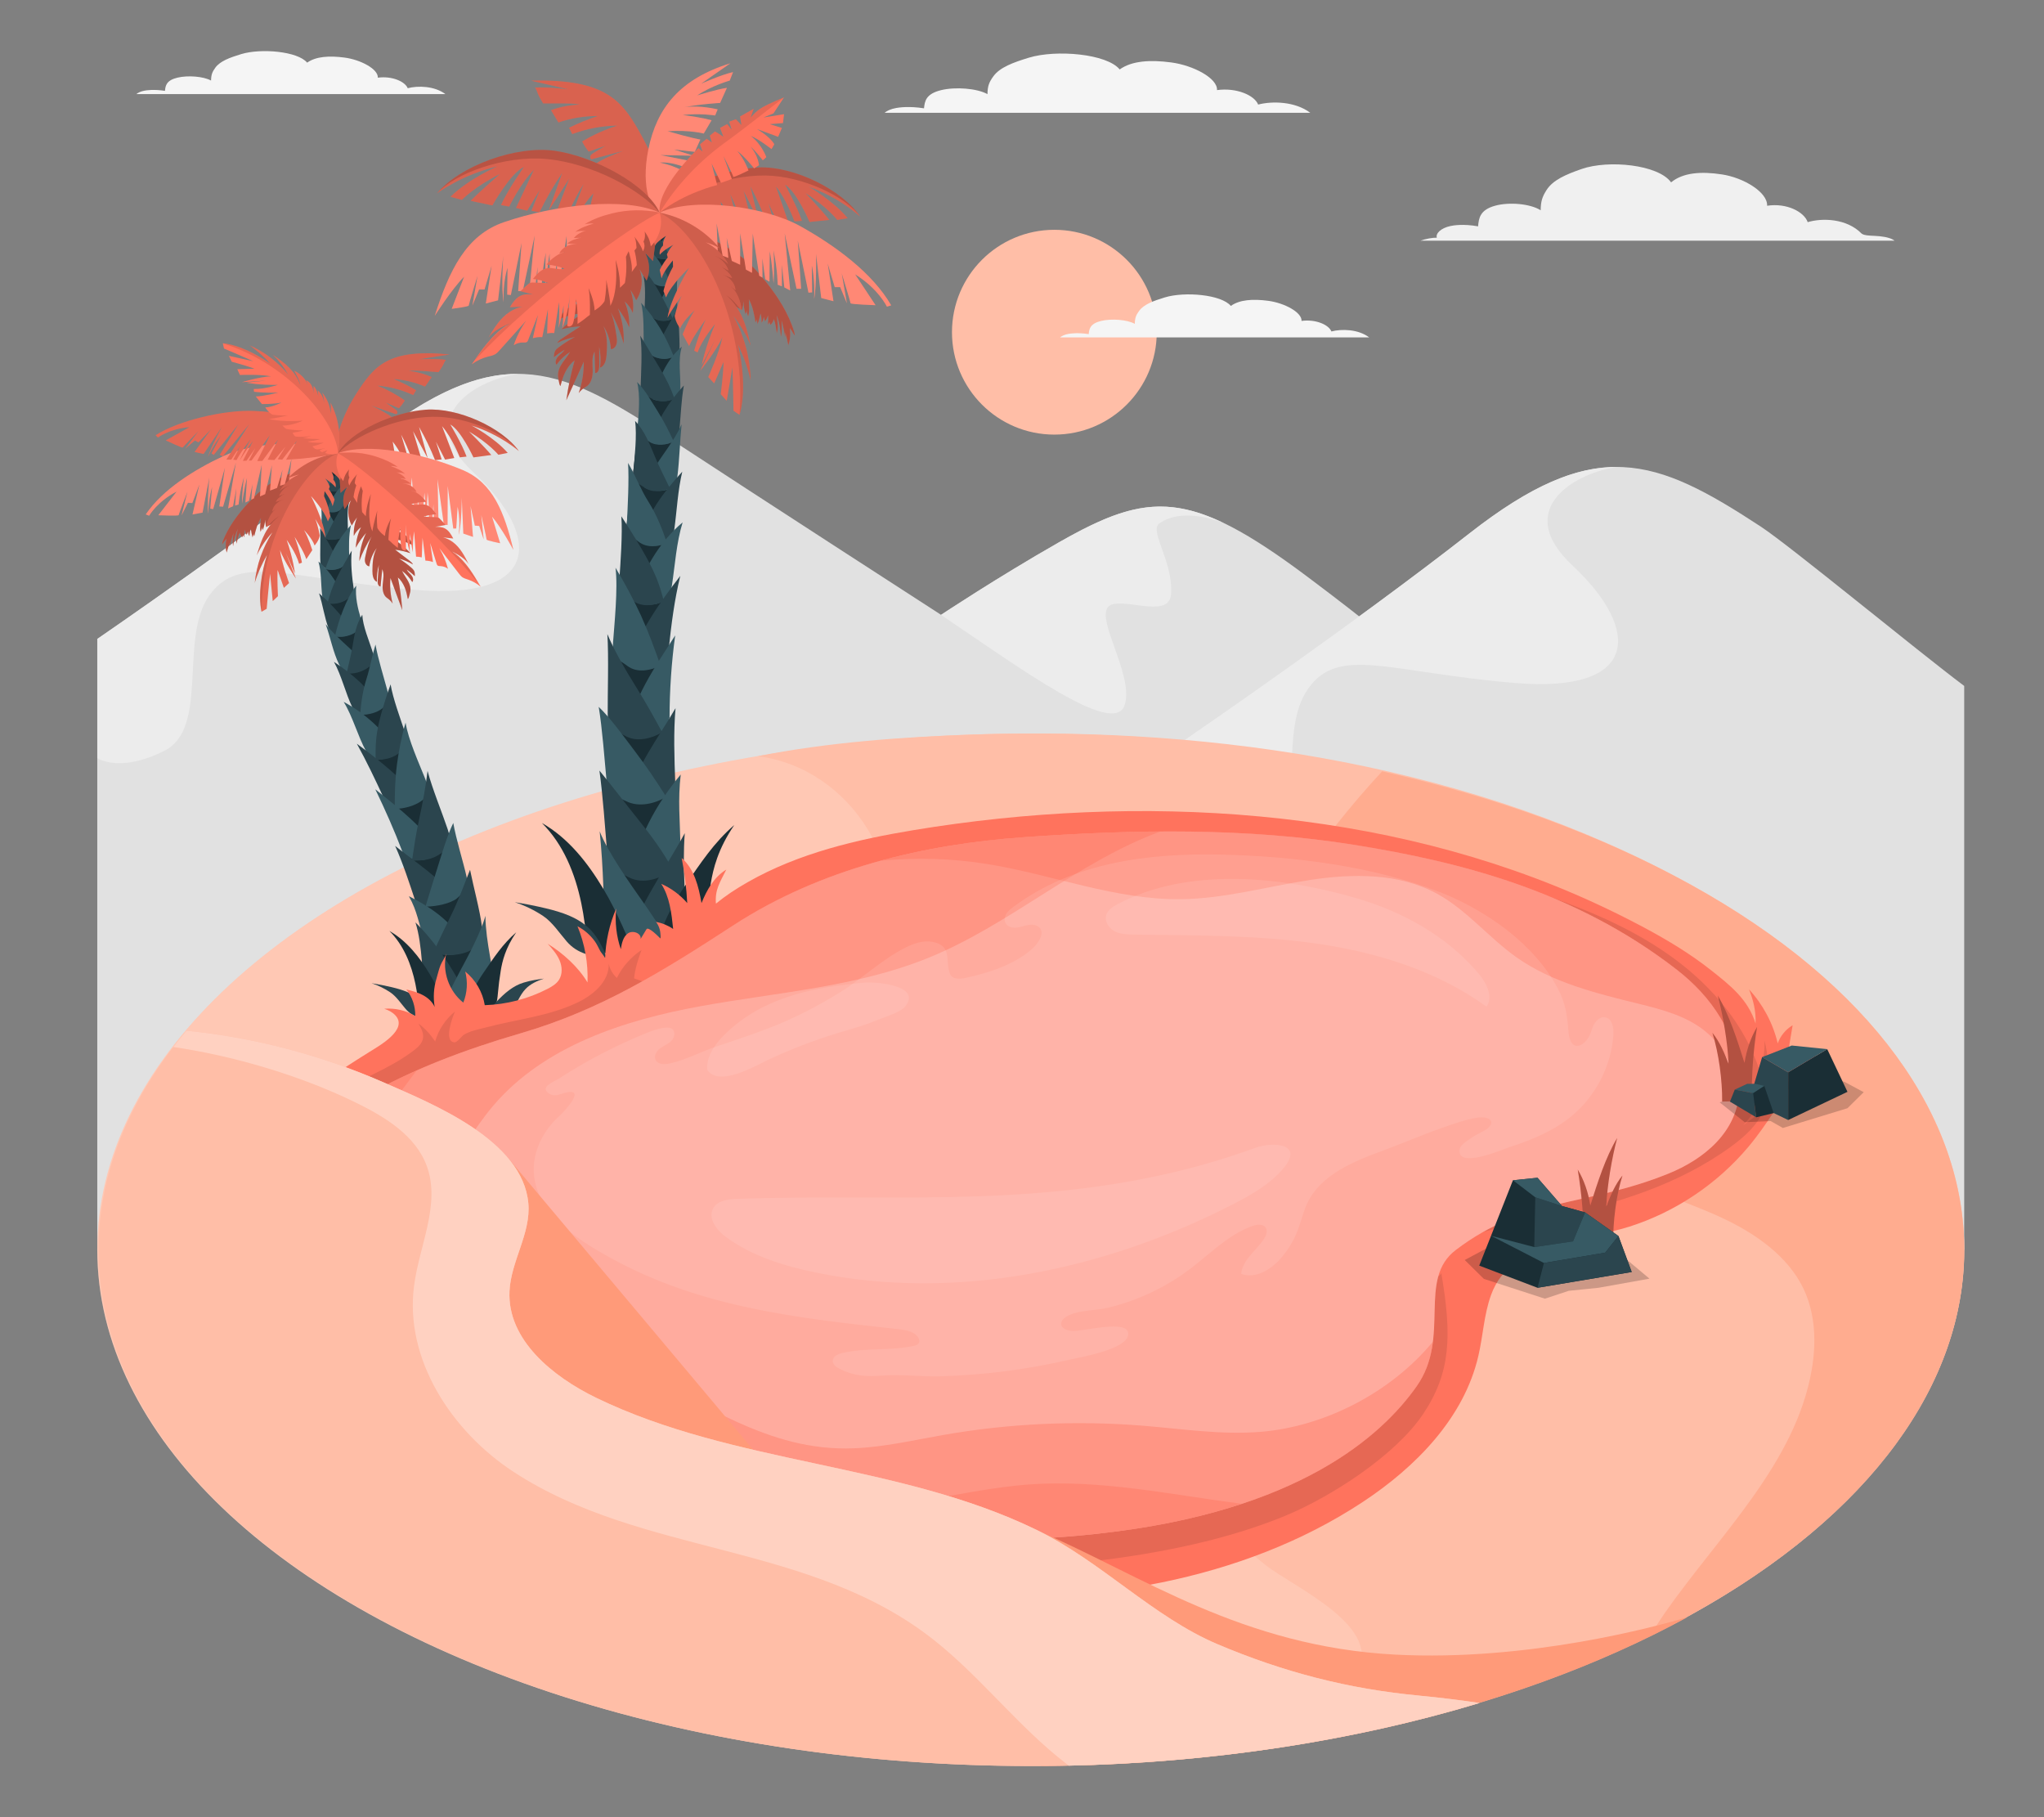 <?xml version="1.0" encoding="UTF-8"?>
<svg id="Layer_2" data-name="Layer 2" xmlns="http://www.w3.org/2000/svg" viewBox="0 0 540 480">
  <rect x="0" y="0" width="540" height="480" fill="#808080" stroke="none"/>
  <defs>
    <style>
      .cls-1, .cls-2, .cls-3, .cls-4, .cls-5, .cls-6, .cls-7, .cls-8, .cls-9, .cls-10, .cls-11, .cls-12, .cls-13, .cls-14, .cls-15, .cls-16, .cls-17, .cls-18, .cls-19, .cls-20, .cls-21 {
        stroke-width: 0px;
      }

      .cls-1, .cls-9, .cls-18, .cls-21 {
        fill: #fff;
      }

      .cls-1, .cls-15 {
        opacity: .4;
      }

      .cls-2, .cls-4 {
        fill: #ff9a79;
      }

      .cls-3, .cls-15 {
        fill: #ff735d;
      }

      .cls-4 {
        opacity: .5;
      }

      .cls-5 {
        fill: #375a64;
      }

      .cls-6 {
        fill: #e1e1e1;
      }

      .cls-7 {
        fill: #ececec;
      }

      .cls-8 {
        fill: #ffbea7;
      }

      .cls-9, .cls-19 {
        opacity: .15;
      }

      .cls-10 {
        fill: #2b454e;
      }

      .cls-11, .cls-21 {
        opacity: .3;
      }

      .cls-12 {
        fill: #f5f5f5;
      }

      .cls-13 {
        fill: #f0f0f0;
      }

      .cls-14 {
        fill: none;
      }

      .cls-16 {
        opacity: .2;
      }

      .cls-17 {
        fill: #1a2e35;
      }

      .cls-18, .cls-20 {
        opacity: .1;
      }
    </style>
  </defs>
  <g id="Layer_2-2" data-name="Layer 2">
    <g>
      <g>
        <g id="Dunes">
          <path class="cls-6" d="m25.7,330.12v-161.34s41.19-28.24,72.25-52.52c33.28-26.02,49.12-19.98,76.97-1.71,25.38,16.65,73.69,47.85,73.69,47.85,0,0,15.05-9.98,31.11-19.13,23.84-13.58,34.6-14.21,65.69,9.08,16.72,12.52,23.68,18.6,23.68,18.6v159.17H25.7Z"/>
          <path class="cls-7" d="m297.06,186.39c3.03-8.2-9.6-25.39-2.99-26.81,4.82-1.03,14.81,3.47,15.3-2.58.69-8.46-5.84-16.77-3.11-18.72,6.47-4.62,16.69-.23,17.17-.05-16.12-7.79-26.51-4.74-43.71,5.06-16.06,9.14-31.11,19.13-31.11,19.13,20.83,14.03,45.42,32.18,48.46,23.98Z"/>
          <path class="cls-7" d="m43.46,198.3c11.89-6.02,3.75-29.64,11.84-41.02,8.09-11.38,21.32-4.27,54.47-1.46,33.16,2.81,33.48-14.07,15.37-30.98-16.39-15.3,1.46-24.8,12-26.08-11.21-.11-23.19,4.98-39.19,17.5-31.06,24.28-72.25,52.52-72.25,52.52v31.47s5.87,4.07,17.76-1.96Z"/>
          <g id="Dunes-2" data-name="Dunes">
            <path class="cls-6" d="m518.92,181.19c-12.49-9.37-46.04-37.04-53.68-42.05-27.85-18.27-43.69-24.31-76.97,1.71-31.06,24.28-72.25,52.52-72.25,52.52l-59.44,41.5v95.25h262.34v-148.93Z"/>
            <path class="cls-7" d="m333.79,222.88c11.89-9.83,3.75-29.64,11.84-41.02,8.09-11.38,21.32-4.27,54.47-1.46,33.16,2.81,33.48-14.07,15.37-30.98-16.39-15.3,1.46-24.8,12-26.08-11.21-.11-23.19,4.98-39.19,17.5-31.06,24.28-72.25,52.52-72.25,52.52l-59.44,41.5s26.2-1.03,38.18-1.64c22.17-1.13,28.75-1.85,39.03-10.35Z"/>
          </g>
        </g>
        <g id="Floor">
          <ellipse id="Floor-2" data-name="Floor" class="cls-8" cx="272.31" cy="330.12" rx="246.61" ry="136.36"/>
          <ellipse id="Floor-3" data-name="Floor" class="cls-9" cx="272.31" cy="330.12" rx="246.61" ry="136.36"/>
          <path class="cls-8" d="m446.69,233.7c-56.87-31.45-125.07-41.84-189.36-39.68-19,.64-38.43,2.03-57.1,5.72,24.78,3.19,41.47,30.19,32.83,53.58-4.79,12.96-15.06,23.13-25.94,31.64-4.68,3.66-9.7,7.3-12.42,12.59-4.25,8.28-1.58,18.83,4.35,26.01,5.93,7.18,14.53,11.58,23.14,15.12,29.01,11.93,60.58,16.2,90.3,26.22,6.49,2.19,13.62,5.35,15.95,11.8,2.28,6.3-.72,12.8-1.84,18.99-1.63,8.97.99,12.38,7.8,17.75,7.41,5.85,31.78,16.44,23.78,28.82-2.76,4.26-10.06,10.66-14.25,13.19-5.23,3.16-15.07,7.46-21.08,8.15,45.39-5.23,88.63-17.57,123.86-37.05,96.31-53.25,96.31-139.6,0-192.85Z"/>
          <path class="cls-4" d="m439.72,426.23c-1.29,1.84-2.53,3.8-3.65,5.85,3.61-1.78,7.16-3.61,10.62-5.53,96.31-53.25,96.31-139.6,0-192.85-24.07-13.31-51.87-23.29-81.55-29.95-4.13,4.46-8.09,9.06-11.86,13.82-3.76,4.75-7.52,10.53-5.9,16.29,1.69,6.01,8.41,9.15,14.41,11.55,9.95,3.97,19.89,7.94,29.84,11.9,6.01,2.4,12.11,4.85,17.19,8.75,5.07,3.91,9.08,9.54,9.38,15.77.3,6.32-3.13,12.8-.98,18.77,1.64,4.54,6.11,7.54,10.55,9.78,8.75,4.43,18.33,7.18,27.22,11.34,8.89,4.16,17.42,10.14,21.51,18.77,3.13,6.61,3.37,14.2,2.13,21.36-4.29,24.69-24.36,43.57-38.92,64.36Z"/>
        </g>
        <circle id="Sun" class="cls-8" cx="278.55" cy="87.75" r="27.05"/>
        <path id="Cloud" class="cls-13" d="m375.26,63.58h125.26c-.32-.25-.75-.49-1.35-.68-1.63-.53-3.56-.58-4.96-.65-1.61-.09-2.11-.32-2.42-.57-3.91-3.99-10.36-4.15-14.22-3-.94-2.75-5.6-5.13-10.72-4.33.18-3.57-6.2-7.41-11.94-8.28-5.5-.84-10.29-.49-13.43,2.1-3.36-4.69-16.52-6.01-23.64-3.53-4.1,1.43-7.57,2.89-9.27,5.57-1.12,1.77-1.52,2.95-1.54,5.33-2.78-1.75-8.33-2.22-12.04-1.2-4,1.1-4.3,3.26-4.5,5.45-3.92-.71-6.54-.25-7.28-.09-2.52.53-3.97,1.95-3.62,3.09-1.06-.04-2.91.27-4.32.79Z"/>
        <path id="Cloud-2" data-name="Cloud" class="cls-12" d="m361.72,89.12c-2.9-2.19-7.29-2.27-9.98-1.57-.7-1.76-4.12-3.29-7.89-2.78.13-2.29-4.57-4.75-8.79-5.31-4.05-.54-7.58-.31-9.89,1.35-2.47-3-12.16-3.85-17.41-2.26-3.02.91-5.57,1.85-6.82,3.57-.83,1.13-1.12,1.89-1.14,3.42-2.04-1.12-6.14-1.42-8.87-.77-2.94.71-3.17,2.09-3.31,3.49-2.89-.45-4.82-.16-5.36-.06-.99.18-1.74.53-2.2.92h81.66Z"/>
        <path id="Cloud-3" data-name="Cloud" class="cls-12" d="m117.69,24.87c-2.9-2.19-7.29-2.27-9.98-1.57-.7-1.76-4.12-3.29-7.89-2.78.13-2.29-4.57-4.75-8.79-5.31-4.05-.54-7.58-.31-9.89,1.34-2.47-3-12.16-3.85-17.41-2.26-3.02.91-5.57,1.85-6.83,3.57-.83,1.13-1.12,1.89-1.14,3.42-2.04-1.12-6.14-1.42-8.87-.77-2.94.71-3.17,2.09-3.31,3.49-2.89-.45-4.82-.16-5.36-.06-.99.18-1.74.53-2.2.92h81.66Z"/>
        <path id="Cloud-4" data-name="Cloud" class="cls-12" d="m346.14,29.78c-4-3.01-10.05-3.12-13.75-2.16-.96-2.43-5.68-4.53-10.87-3.82.18-3.15-6.29-6.54-12.1-7.31-5.57-.74-10.43-.43-13.61,1.85-3.4-4.14-16.75-5.3-23.97-3.11-4.15,1.26-7.68,2.55-9.4,4.92-1.14,1.56-1.54,2.6-1.56,4.71-2.81-1.54-8.45-1.96-12.21-1.06-4.05.98-4.36,2.88-4.56,4.81-3.97-.62-6.63-.22-7.38-.08-1.36.25-2.4.72-3.03,1.26h112.46Z"/>
        <g id="Palm">
          <g>
            <path class="cls-17" d="m91.74,123.68c-1.34,10.9-.88,22.61,1.46,33.33,1.8,8.24,4.95,15.71,7.75,22.9,11.59,29.79,23.14,51.96,28.3,82.73-2.5,2.83-9.66,3.29-15.13,2.82-2-31.54-12.25-51.88-22.09-83.48-4.29-13.76-8.41-38.98-5.73-57.26.34-2.31,3.38-1.33,5.45-1.04Z"/>
            <g>
              <g>
                <path class="cls-5" d="m89.66,129.26c-.82-2.68-2.09-4.82-4.08-6.81.47,1.84-.21,3.75,0,5.58.24,2.08,2.6,1.64,4.08,1.23Z"/>
                <path class="cls-10" d="m86.22,129.6c.64-1.32,1.52-2.99,2.4-4.12,1.11-1.43,2.27-2.48,3.69-3.51-.46,1.55-.63,3.74-.83,5.19-.2,1.45-.57,1.77-1.61,2.33-1.05.57-2.54.38-3.66.11Z"/>
              </g>
              <g>
                <path class="cls-10" d="m89.7,134.89c-.93-2.95-2.79-5.69-4.88-7.99.28,2.07.27,4.53.31,6.85.56,1.57,2.8,1.8,4.57,1.14Z"/>
                <path class="cls-5" d="m86.1,135.08c.88-1.75,1.4-3.12,2.57-4.85.82-1.22,2.45-2.72,3.74-3.64-.89,1.66-.92,4.15-.9,5.82.02,1.67-.71,1.69-1.82,2.42s-2.37.58-3.59.25Z"/>
              </g>
              <g>
                <path class="cls-5" d="m89.9,142.05c-1.09-3.48-2.61-6.39-5.24-8.99.61,2.48.08,4.75.37,7.3.3,2.55,2.85,2.58,4.86,1.69Z"/>
                <path class="cls-10" d="m85.92,142.28c.85-1.92,1.69-3.64,2.73-5.49,1.04-1.85,2.09-3.73,3.88-4.99-.94,2.11-.64,5.35-.63,7.34.01,2-.48,2.71-1.77,3.08-1.47.42-2.86.5-4.22.05Z"/>
              </g>
              <g>
                <path class="cls-10" d="m90.13,150c-1.44-3.75-3.75-7.03-5.56-10.6.19,3.17-.08,6.34.09,9.52,1.45,1.96,3.34,1.82,5.48,1.09Z"/>
                <path class="cls-5" d="m85.92,150.3c.85-2.26,1.48-3.97,2.77-6.17,1-1.71,2.58-3.9,4.02-5.44-.6,2.82-.54,5.73-.44,8.62-.36,1.16-1.02,2.1-2.12,2.62-1.49.71-2.69.8-4.24.37Z"/>
              </g>
              <g>
                <path class="cls-5" d="m91.2,158.54c-1.77-3.93-3.73-7.41-7.07-10.22.82,2.99.62,6.07,1,9.13,1.3,2.65,3.83,2.04,6.07,1.09Z"/>
                <path class="cls-10" d="m86.52,159.36c.7-2.69,1.32-4.42,2.66-7.15.87-1.77,2.59-4.84,3.74-6.76-.32,3.42.06,6.86.55,10.29-.45,1.37-.92,2.12-2.27,2.88-1.35.76-3.1,1.09-4.68.74Z"/>
              </g>
              <g>
                <path class="cls-10" d="m93.49,167.18c-2.61-3.95-5.64-7.35-9.21-10.47,1.03,3.07,1.39,6.35,2.58,9.37,1.19,3.02,4.24,2.34,6.63,1.1Z"/>
                <path class="cls-5" d="m88.48,168.1c.54-2.39,1.24-4.66,2.15-6.93.91-2.28,1.96-4.54,3.48-6.48-.3,3.08.4,5.95,1.27,8.89.35,1.22.27,2.38-1.59,3.53-1.55.96-3.56,1.32-5.33.99Z"/>
              </g>
              <g>
                <path class="cls-5" d="m96.92,176.13c-3.14-4.24-7.6-7.13-10.88-11.26,1.24,3.48,1.94,7.36,3.56,10.67,1.62,3.3,4.81,2.21,7.32.59Z"/>
                <path class="cls-10" d="m91.59,177.92c.48-2.38,1.15-4.86,1.55-7.27.47-2.85.95-5.81,2.57-8.27.13,2.99,1.85,7.02,2.64,9.51.79,2.49.63,3.24-.93,4.34-1.99,1.41-3.9,1.78-5.84,1.69Z"/>
              </g>
              <g>
                <path class="cls-10" d="m100.82,187.01c-3.38-5.15-7.48-8.79-12.6-12.19,2.02,3.63,3.09,8.36,4.87,12.04,1.27,2.59,4.97,2.15,7.72.15Z"/>
                <path class="cls-5" d="m95.15,188.81c.23-3.24.71-6.48,1.68-9.52.96-3.05,1.46-6.07,2.37-9.04.6,3.51,2.23,8.79,3.04,11.77.82,2.98.52,3.68-1.2,5.07-1.45,1.18-3.69,1.76-5.89,1.72Z"/>
              </g>
              <g>
                <path class="cls-5" d="m105.52,198.57c-4.21-5.41-8.62-9.91-14.72-13.17,2.42,3.93,3.72,9.04,5.92,13.04,1.18,3.05,5.68,2.57,8.79.13Z"/>
                <path class="cls-10" d="m99.23,200.73c-.03-3.75.02-6.12.93-10.06.62-2.66,1.98-7.07,3.03-9.89.61,3.68,2.61,9.1,3.65,12.24,1.04,3.13.62,3.72-1.04,5.51-1.5,1.62-4.1,2.2-6.56,2.2Z"/>
              </g>
              <g>
                <path class="cls-10" d="m110.97,211.38c-4.86-5.83-10.62-10.44-16.7-14.93,2.6,4.69,4.88,9.51,7.13,14.37,2.86,3.75,6.84,2.38,9.57.56Z"/>
                <path class="cls-5" d="m104.28,213.67c.03-4.14.04-7.37.58-11.66.42-3.3,1.29-7.79,2.29-11.12.69,4.42,3.6,10.85,5.03,14.44,1.43,3.59,1.41,4.57-.75,6.16-1.87,1.37-4.55,2.12-7.15,2.18Z"/>
              </g>
              <g>
                <path class="cls-5" d="m116.33,225.22c-4.66-6.84-10.78-11.6-17.18-16.73,2.6,5.4,5.02,10.83,7.14,16.43,2.9,3.53,6.58,2.53,10.04.3Z"/>
                <path class="cls-10" d="m108.85,227.31c.57-3.74,1.05-7.13,1.87-10.87.9-4.09,1.76-8.66,2.24-12.81,1.2,4.6,4.02,11.5,5.32,15.43,1.3,3.93.54,4.61-1.46,6.13-2.59,1.97-5.14,2.18-7.97,2.12Z"/>
              </g>
              <g>
                <path class="cls-10" d="m120.58,237.39c-4.53-5.59-10.62-9.48-16.19-13.95,2.08,4.63,3.74,9.74,5.33,14.56,2.99,2.49,7.4.8,10.87-.6Z"/>
                <path class="cls-5" d="m112.4,239.47c1.2-3.85,2.09-6.87,3.37-10.89,1.06-3.35,2.38-7.89,3.98-11.2.72,4.22,2.71,10.54,3.52,14.23.51,2.35-.43,3.96-2.59,5.71-1.61,1.31-5.33,2.15-8.28,2.16Z"/>
              </g>
              <g>
                <path class="cls-5" d="m123.7,250.97c-3.65-6.84-8.73-10.76-15.67-14.23,2.24,3.96,2.54,7.14,4.09,11.64,1.55,4.5,7.57,4.62,11.58,2.6Z"/>
                <path class="cls-10" d="m114.45,251.72c1.7-3.85,3.13-6.63,5.06-10.64,1.52-3.15,3.32-7.88,4.67-11.33.88,4.39,2.64,10.86,3.12,14.88.48,4.02-.31,5.2-3.13,6.5-3.26,1.51-6.52,1.3-9.73.58Z"/>
              </g>
            </g>
            <g>
              <path class="cls-10" d="m125.62,268.35c-3.93-9.7-9.77-18.69-15.86-24.7,1.91,6.12,1.75,14.1,2.62,21.81.28,3.69,7.66,5.9,13.24,2.89Z"/>
              <path class="cls-5" d="m114.97,268.65c2.61-3.89,4.06-7.49,6.63-12.26,1.67-3.09,5.56-10.24,6.63-14.48.12,7.23,2.16,13.97,2.8,21.31.15,2.43-1.86,4.39-4.61,5.45-2.75,1.06-7.91,2.11-11.45-.02Z"/>
            </g>
          </g>
          <g>
            <g>
              <path class="cls-3" d="m89.31,119.72c-1.36-.53-.06-8.14,4.75-15.63,4.81-7.49,8.44-12.05,24.72-10.46l-8.21,1.28s4.89-.25,7.29.15c-.19-.03-.66,1.06-.74,1.23-.34.7-.83,1.36-1.27,2.01-1.35-.1-2.69-.2-4.04-.3-1.28-.09-2.56-.19-3.83-.03,2.1.22,4.16.77,6.09,1.63-.59.84-1.18,1.67-1.78,2.51-2.63-1.12-5.46-1.8-8.32-1.99,2.06.83,4.05,1.82,5.96,2.95-.25.43-.51.86-.76,1.29-2.98-1.38-6.21-2.23-9.48-2.51,2.56,1.02,4.99,2.34,7.25,3.92-.43.75-.96,1.44-1.55,2.07-1.16-.5-2.33-1.01-3.49-1.51.8.57,1.6,1.14,2.41,1.71.24.17.5.36.62.63.12.27.03.66-.25.76-2.22-.77-4.43-1.54-6.65-2.3,1.9.9,3.82,1.8,5.51,3.06.15.11-2.49,2.88-2.74,3.12-1.07.98-2.26,1.83-3.52,2.54-.57.32-1.19.53-1.75.84-.65.37-1.24.91-1.89,1.3-1.28.78-2.87,1.36-4.32,1.74Z"/>
              <path class="cls-19" d="m89.31,119.72c-1.36-.53-.06-8.14,4.75-15.63,4.81-7.49,8.44-12.05,24.72-10.46l-8.21,1.28s4.89-.25,7.29.15c-.19-.03-.66,1.06-.74,1.23-.34.7-.83,1.36-1.27,2.01-1.35-.1-2.69-.2-4.04-.3-1.28-.09-2.56-.19-3.83-.03,2.1.22,4.16.77,6.09,1.63-.59.84-1.18,1.67-1.78,2.51-2.63-1.12-5.46-1.8-8.32-1.99,2.06.83,4.05,1.82,5.96,2.95-.25.43-.51.86-.76,1.29-2.98-1.38-6.21-2.23-9.48-2.51,2.56,1.02,4.99,2.34,7.25,3.92-.43.75-.96,1.44-1.55,2.07-1.16-.5-2.33-1.01-3.49-1.51.8.57,1.6,1.14,2.41,1.71.24.17.5.36.62.63.12.27.03.66-.25.76-2.22-.77-4.43-1.54-6.65-2.3,1.9.9,3.82,1.8,5.51,3.06.15.11-2.49,2.88-2.74,3.12-1.07.98-2.26,1.83-3.52,2.54-.57.32-1.19.53-1.75.84-.65.37-1.24.91-1.89,1.3-1.28.78-2.87,1.36-4.32,1.74Z"/>
            </g>
            <g>
              <path class="cls-3" d="m103.22,138.68c1.16.23,2.26.73,3.21,1.44-.89-.16-1.82-.11-2.68.15,2.33-.08,4.62,1.54,5.34,3.76-1.58-.76-3.23-1.54-4.98-1.52,1.61.99,3.07,2.22,4.33,3.62-1.31-.44-2.67-.75-4.05-.93,1.27.95,2.54,1.91,3.79,2.89.36.28.74.59.93,1.01-1.16-.67-2.4-1.19-3.69-1.56,1.17.74,2.29,1.57,3.33,2.49.23.2.46.42.61.69.25.44.24.98.23,1.48-.66-.65-1.38-1.24-2.15-1.75.27.6.83,1,1.24,1.51.41.51.66,1.29.24,1.79-.71-1.14-1.63-2.15-2.71-2.96.75,1.6,2.16,2.98,2.23,4.75.02.53-.09,1.05-.25,1.56-.11.35-.18.88-.45,1.14-.21-1.08-.41-2.13-.85-3.15-.21-.5-.47-.98-.78-1.43-.16-.23-.33-.46-.52-.67-.1-.11-.46-.38-.49-.51.58,2.86.97,5.77,1.17,8.68-1.04-2.83-2.08-5.66-3.12-8.49-.21,2.27,0,4.57.59,6.77-.37-.58-.86-1.08-1.44-1.46-1.13-.74-1.31-2.31-1.19-3.65.12-1.34.43-2.76-.12-3.99-.15,1.53-.31,3.06-.46,4.58-.67-.03-.82-.95-.76-1.62.11-1.36.22-2.72.32-4.08-.43,1.45-.6,2.97-.51,4.47-1-.43-1.19-1.75-1.19-2.83,0-2.1.14-4.27,1.14-6.11-1.06,1.41-1.74,3.09-1.97,4.84-.57-.05-1-.59-1.12-1.15-.12-.56,0-1.14.13-1.7.38-1.74.79-3.49,1.62-5.06-1.34,2.03-2.44,4.23-3.26,6.53.06-2.57.67-5.12,1.79-7.43-1.05,1.19-1.97,2.5-2.72,3.9.07-1.89.54-3.75,1.39-5.44-.81.6-1.48,1.41-1.92,2.32-.09-1.67.21-3.36.87-4.89-.53.67-1,1.39-1.4,2.14-1.13-2.03-1.22-4.61-.21-6.7-.57.78-1.13,1.57-1.7,2.35-.66-1.95-.37-4.2.78-5.91-.61.55-1.22,1.1-1.84,1.65-.08-1.88-.65-9.84-.64-10.47.43.07,8.63,3.62,12.89,10.35-.78-.49-1.64-.87-2.53-1.12.42.37.84.74,1.27,1.11.13.11.26.23.39.34.22.19.45.39.67.59.68.61,1.33,1.25,1.96,1.92-1.07-.58-2.23-.99-3.43-1.19,1.89.9,3.54,2.31,4.73,4.04-.63-.6-1.48-.97-2.35-1.03,1.69.71,3.12,2.02,3.99,3.64-.04-.2-1.46-.15-1.68-.11-.68.11-1.34.17-1.99.43Z"/>
              <path class="cls-11" d="m103.22,138.68c1.16.23,2.26.73,3.21,1.44-.89-.16-1.82-.11-2.68.15,2.33-.08,4.62,1.54,5.34,3.76-1.58-.76-3.23-1.54-4.98-1.52,1.61.99,3.07,2.22,4.33,3.62-1.31-.44-2.67-.75-4.05-.93,1.27.95,2.54,1.91,3.79,2.89.36.28.74.59.93,1.01-1.16-.67-2.4-1.19-3.69-1.56,1.17.74,2.29,1.57,3.33,2.49.23.2.46.42.61.69.25.44.24.98.23,1.48-.66-.65-1.38-1.24-2.15-1.75.27.6.83,1,1.24,1.51.41.51.66,1.29.24,1.79-.71-1.14-1.63-2.15-2.71-2.96.75,1.6,2.16,2.98,2.23,4.75.02.53-.09,1.05-.25,1.56-.11.35-.18.88-.45,1.14-.21-1.08-.41-2.13-.85-3.15-.21-.5-.47-.98-.78-1.43-.16-.23-.33-.46-.52-.67-.1-.11-.46-.38-.49-.51.58,2.86.97,5.77,1.17,8.68-1.04-2.83-2.08-5.66-3.12-8.49-.21,2.27,0,4.57.59,6.77-.37-.58-.86-1.08-1.44-1.46-1.13-.74-1.31-2.31-1.19-3.65.12-1.34.43-2.76-.12-3.99-.15,1.53-.31,3.06-.46,4.58-.67-.03-.82-.95-.76-1.62.11-1.36.22-2.72.32-4.08-.43,1.45-.6,2.97-.51,4.47-1-.43-1.19-1.75-1.19-2.83,0-2.1.14-4.27,1.14-6.11-1.06,1.41-1.74,3.09-1.97,4.84-.57-.05-1-.59-1.12-1.15-.12-.56,0-1.14.13-1.7.38-1.74.79-3.49,1.62-5.06-1.34,2.03-2.44,4.23-3.26,6.53.06-2.57.67-5.12,1.79-7.43-1.05,1.19-1.97,2.5-2.72,3.9.07-1.89.54-3.75,1.39-5.44-.81.6-1.48,1.41-1.92,2.32-.09-1.67.21-3.36.87-4.89-.53.67-1,1.39-1.4,2.14-1.13-2.03-1.22-4.61-.21-6.7-.57.78-1.13,1.57-1.7,2.35-.66-1.95-.37-4.2.78-5.91-.61.55-1.22,1.1-1.84,1.65-.08-1.88-.65-9.84-.64-10.47.43.07,8.63,3.62,12.89,10.35-.78-.49-1.64-.87-2.53-1.12.42.37.84.74,1.27,1.11.13.11.26.23.39.34.22.19.45.39.67.59.68.61,1.33,1.25,1.96,1.92-1.07-.58-2.23-.99-3.43-1.19,1.89.9,3.54,2.31,4.73,4.04-.63-.6-1.48-.97-2.35-1.03,1.69.71,3.12,2.02,3.99,3.64-.04-.2-1.46-.15-1.68-.11-.68.11-1.34.17-1.99.43Z"/>
            </g>
            <g>
              <path class="cls-3" d="m70.09,138.04c-.03-.25-.04-.51-.05-.76-.06.94-.27,1.87-.62,2.74-.12-.26-.18-.55-.18-.84-.04.51-.26.85-.4,1.3-.14-.6-.12-1.25-.08-1.87.02-.33.06-.66.11-.99.03-.22.01-.72.14-.9-.99,1.44-1.42,3.18-1.83,4.88-.15-.19-.22-.46-.16-.7-.13.36-.23.73-.3,1.1.02-.14-.11-.42-.14-.56-.05-.21-.09-.41-.12-.62-.07-.39-.13-.78-.2-1.17-.22.62-.34,1.28-.35,1.94-.29-.34-.35-.82-.41-1.26-.1.31-.2.62-.3.93-.27-.41-.46-.87-.57-1.35-.1.66-.14,1.34-.11,2.01-.11-.21-.22-.41-.32-.62-.02.21-.09.42-.2.61-.36-.32-.58-.78-.62-1.26-.25.44-.4.92-.53,1.4-.07.28-.13.56-.19.84-.04.21-.19.59-.14.8-.3-1.3.01-2.65.32-3.95-.74,1.4-1.02,2.99-1.27,4.55-.17-1.16-.02-2.34.13-3.51-.43,1.17-.78,2.36-1.05,3.58,0-.35.02-.69.05-1.04-.31.87-.59,1.75-.83,2.64-.32-1.23-.3-2.42-.04-3.67-.42.47-.78,1-1.14,1.52,0-.26.05-.53.14-.77,1.51-3.89,4.05-7.29,6.9-10.33,1.05-1.12,2.14-2.22,3.32-3.2,2.57-2.22,5.75-3.76,8.89-4.98,3.24-1.26,6.69-1.96,9.86-3.34-2.43,5.98-7.1,10.79-12.19,14.76-.83.65-1.68,1.28-2.59,1.81-.86.5-1.8,1.02-2.72,1.39-.09-.37-.15-.75-.19-1.13Z"/>
              <path class="cls-11" d="m70.09,138.04c-.03-.25-.04-.51-.05-.76-.06.94-.27,1.87-.62,2.74-.12-.26-.18-.55-.18-.84-.04.51-.26.85-.4,1.3-.14-.6-.12-1.25-.08-1.87.02-.33.06-.66.11-.99.03-.22.01-.72.14-.9-.99,1.44-1.42,3.18-1.83,4.88-.15-.19-.22-.46-.16-.7-.13.36-.23.73-.3,1.1.02-.14-.11-.42-.14-.56-.05-.21-.09-.41-.12-.62-.07-.39-.13-.78-.2-1.17-.22.62-.34,1.28-.35,1.94-.29-.34-.35-.82-.41-1.26-.1.31-.2.62-.3.93-.27-.41-.46-.87-.57-1.35-.1.66-.14,1.34-.11,2.01-.11-.21-.22-.41-.32-.62-.02.21-.09.42-.2.61-.36-.32-.58-.78-.62-1.26-.25.44-.4.92-.53,1.4-.07.28-.13.56-.19.84-.04.21-.19.59-.14.8-.3-1.3.01-2.65.32-3.95-.74,1.4-1.02,2.99-1.27,4.55-.17-1.16-.02-2.34.13-3.51-.43,1.17-.78,2.36-1.05,3.58,0-.35.02-.69.05-1.04-.31.87-.59,1.75-.83,2.64-.32-1.23-.3-2.42-.04-3.67-.42.47-.78,1-1.14,1.52,0-.26.05-.53.14-.77,1.51-3.89,4.05-7.29,6.9-10.33,1.05-1.12,2.14-2.22,3.32-3.2,2.57-2.22,5.75-3.76,8.89-4.98,3.24-1.26,6.69-1.96,9.86-3.34-2.43,5.98-7.1,10.79-12.19,14.76-.83.65-1.68,1.28-2.59,1.81-.86.5-1.8,1.02-2.72,1.39-.09-.37-.15-.75-.19-1.13Z"/>
            </g>
            <path class="cls-3" d="m89.31,119.72c-7.23-3.97-22.43-2.9-30.2.71-7.77,3.61-16.1,8.82-20.61,15.45l.9.35s2.08-3.68,7.27-6.39l-4.84,6.26s5.35.22,5.36-.03c.02-.25,2.34-6.21,2.34-6.21l-1.56,6.28,1.68-3.34,1.16.09,1.88-4.95-1.83,7.96,2.65-.49,1.8-9.32s-.65,6.82-.29,9.66c.09-4.25,1.02-7.12,1.02-7.12l-.49,5.72.77.13,3.1-10.93-1.47,10.22.98.07,3.41-11.67-2.07,12.13,1.3-.57.88-4.79-.34,4.6.92-.27s.23-3.02,1.42-7.27c-.55,4.33-.51,7.01-.51,7.01,0,0,.64-4.3,1.31-6.77l-.41,6.5.94-.46.93-4.41-.32,4.11.71-.34,2.05-8.91-.45,8.39,1.35-.6,1.79-7.66-.49,6.72,1.84-.69,1.46-4.86-.66,4.28,1.25-.39,1.79-6.79-.73,6.36,3.59-1.83s6.87-3.89,9.45-5.94Z"/>
            <path class="cls-9" d="m89.31,119.72c-7.23-3.97-22.43-2.9-30.2.71-7.77,3.61-16.1,8.82-20.61,15.45l.9.35s2.08-3.68,7.27-6.39l-4.84,6.26s5.35.22,5.36-.03c.02-.25,2.34-6.21,2.34-6.21l-1.56,6.28,1.68-3.34,1.16.09,1.88-4.95-1.83,7.96,2.65-.49,1.8-9.32s-.65,6.82-.29,9.66c.09-4.25,1.02-7.12,1.02-7.12l-.49,5.72.77.13,3.1-10.93-1.47,10.22.98.07,3.41-11.67-2.07,12.13,1.3-.57.88-4.79-.34,4.6.92-.27s.23-3.02,1.42-7.27c-.55,4.33-.51,7.01-.51,7.01,0,0,.64-4.3,1.31-6.77l-.41,6.5.94-.46.93-4.41-.32,4.11.71-.34,2.05-8.91-.45,8.39,1.35-.6,1.79-7.66-.49,6.72,1.84-.69,1.46-4.86-.66,4.28,1.25-.39,1.79-6.79-.73,6.36,3.59-1.83s6.87-3.89,9.45-5.94Z"/>
            <g>
              <path class="cls-3" d="m67.3,154c.47-4.75,2.1-9.38,4.68-13.39-1.67,1.8-3.07,3.85-4.14,6.06,1.25-4.24,2.49-7.62,5.96-10.35-1.43.75-2.28,1.83-3.43,2.97.12-1.7,1.34-4.3,2.89-5-.48.2-.93.49-1.31.84.08-.96.68-1.82,1.45-2.4.47-.35,1-.6,1.55-.79-.74.22-1.55.48-2.1.63.34-.84,1.64-1.79,2.43-2.21-.52.22-1.05.44-1.57.65.59-1.39,1.8-2.49,3.24-2.94-1.11.3-2.16.83-3.06,1.55,1.22-1.92,3.05-3.44,5.16-4.28-1.06.22-2.1.57-3.08,1.05,3.51-3.65,8.32-6.05,13.34-6.66,1.27,1.57,1.09,3.66,1.09,3.66l-1.02-.39,1.06,1.32-.21.73-.43-.28.38,1.06-.39,1c-.3-.82-2.2-2.22-2.2-2.22,0,0,.69,1.18.48,2.1.93,1,.56,2.02.56,2.02-.67-1.04-2.76-2.34-2.76-2.34.68.59,1.25,2.14,1.25,2.14l-.23.66c1.11,1.63,1.5,2.79,1.5,2.79l-.52,1.73c-.32-1.6-2.12-3.97-2.12-3.97l-.14,1.31c1.37,2.96,1.65,5.36,1.65,5.36l-.64,1.31c-.94-2.92-4.46-6.7-4.46-6.7,0,0,3.54,6.9,3.83,11.01-.69-1.69-2.7-4.97-2.7-4.97.81,2.03,1.19,4.45,1.19,4.45-.28,1.39-1.36,2.57-1.36,2.57-.66-1.92-2.79-4.05-2.79-4.05,1.11,1.86,2.17,5.29,2.17,5.29l-1.57,2.38c-.66-2.09-3.11-5.91-3.11-5.91,1.41,3.69,1.95,6.82,1.95,6.82l-.75.31c-.75-2.83-3.29-6.33-3.29-6.33,1.74,5,2.2,8.93,2.2,8.93l-2.42-5.46,2.68,6.75s-3.04-4.35-4.22-7.53c.42,3.38,2.4,8.73,2.4,8.73l-1.37,1.26-1.65-4.71c-.16,2.22.08,6.91.08,6.91l-1.37,1.31-.7-7.23c-.32,2.71-.91,9.25-.91,9.25l-1.36.79c-.97-4.64.02-10.44,1.43-14.97-1.35,2.34-2.45,4.82-3.26,7.4Z"/>
              <path class="cls-20" d="m67.3,154c.47-4.75,2.1-9.38,4.68-13.39-1.67,1.8-3.07,3.85-4.14,6.06,1.25-4.24,2.49-7.62,5.96-10.35-1.43.75-2.28,1.83-3.43,2.97.12-1.7,1.34-4.3,2.89-5-.48.2-.93.49-1.31.84.08-.96.68-1.82,1.45-2.4.47-.35,1-.6,1.55-.79-.74.22-1.55.48-2.1.63.34-.84,1.64-1.79,2.43-2.21-.52.22-1.05.44-1.57.65.59-1.39,1.8-2.49,3.24-2.94-1.11.3-2.16.83-3.06,1.55,1.22-1.92,3.05-3.44,5.16-4.28-1.06.22-2.1.57-3.08,1.05,3.51-3.65,8.32-6.05,13.34-6.66,1.27,1.57,1.09,3.66,1.09,3.66l-1.02-.39,1.06,1.32-.21.73-.43-.28.38,1.06-.39,1c-.3-.82-2.2-2.22-2.2-2.22,0,0,.69,1.18.48,2.1.93,1,.56,2.02.56,2.02-.67-1.04-2.76-2.34-2.76-2.34.68.59,1.25,2.14,1.25,2.14l-.23.66c1.11,1.63,1.5,2.79,1.5,2.79l-.52,1.73c-.32-1.6-2.12-3.97-2.12-3.97l-.14,1.31c1.37,2.96,1.65,5.36,1.65,5.36l-.64,1.31c-.94-2.92-4.46-6.7-4.46-6.7,0,0,3.54,6.9,3.83,11.01-.69-1.69-2.7-4.97-2.7-4.97.81,2.03,1.19,4.45,1.19,4.45-.28,1.39-1.36,2.57-1.36,2.57-.66-1.92-2.79-4.05-2.79-4.05,1.11,1.86,2.17,5.29,2.17,5.29l-1.57,2.38c-.66-2.09-3.11-5.91-3.11-5.91,1.41,3.69,1.95,6.82,1.95,6.82l-.75.31c-.75-2.83-3.29-6.33-3.29-6.33,1.74,5,2.2,8.93,2.2,8.93l-2.42-5.46,2.68,6.75s-3.04-4.35-4.22-7.53c.42,3.38,2.4,8.73,2.4,8.73l-1.37,1.26-1.65-4.71c-.16,2.22.08,6.91.08,6.91l-1.37,1.31-.7-7.23c-.32,2.71-.91,9.25-.91,9.25l-1.36.79c-.97-4.64.02-10.44,1.43-14.97-1.35,2.34-2.45,4.82-3.26,7.4Z"/>
              <path class="cls-20" d="m69.13,161.57c-.97-4.64.02-10.44,1.43-14.97-1.35,2.34-2.45,4.82-3.26,7.4.47-4.75,2.1-9.38,4.68-13.39-1.67,1.8-3.07,3.85-4.14,6.06,1.25-4.24,2.49-7.62,5.96-10.35-1.43.75-2.28,1.83-3.43,2.97.12-1.7,1.34-4.3,2.89-5-.48.2-.93.49-1.31.84.08-.96.68-1.82,1.45-2.4.47-.35,1-.6,1.55-.79-.74.22-1.55.48-2.1.63.34-.84,1.64-1.79,2.43-2.21-.52.22-1.05.44-1.57.65.59-1.39,1.8-2.49,3.24-2.94-1.11.3-2.16.83-3.06,1.55,1.22-1.92,3.05-3.44,5.16-4.28-1.06.22-2.1.57-3.08,1.05,3.51-3.65,8.32-6.05,13.34-6.66-8.54,3.32-20.33,21.36-20.19,41.85Z"/>
            </g>
            <g>
              <path class="cls-3" d="m89.31,119.72c3.08-5.71,14.64-10.89,23.18-11.5,8.54-.62,20.18,4.75,24.6,10.93,0,0-4.97-4.38-12.5-6.74,0,0,5.96,3.12,9.54,7.22l-2.47.49s-2.39-2.94-7.76-6.15c0,0,3.93,3.9,5.89,6.21l-4.71.64s-3.35-7.21-6.13-8.7c0,0,3,4.94,4.31,8.48l-1.78.2s-2.04-5.18-4.69-8.22l3.22,8.4c-.74.16-1.68.26-2.42.42-.81-1.57-1.61-3.15-2.42-4.72.5,1.56,1,3.12,1.51,4.67-.58.06-1.16.12-1.74.19-1.2-3.02-2.62-5.96-4.24-8.78.77,2.76,1.53,5.52,2.3,8.29-1.3-2.39-2.59-4.79-3.89-7.18.67,2.24,1.35,4.48,2.02,6.71-.84.08-1.68.15-2.52.23-.73-2.07-1.61-4.09-2.64-6.02.58,1.93,1.16,3.87,1.73,5.8-.5.01-1,.03-1.5.04-.66-1.42-1.48-2.76-2.46-3.99.26,1.37.47,2.74.63,4.12-.85-.33-1.78-.36-2.69-.32-2.03.08-4.04.44-6.08.54-2.03.1-6.38-1.07-6.27-1.26Z"/>
              <path class="cls-19" d="m89.31,119.72c3.08-5.71,14.64-10.89,23.18-11.5,8.54-.62,20.18,4.75,24.6,10.93,0,0-4.97-4.38-12.5-6.74,0,0,5.96,3.12,9.54,7.22l-2.47.49s-2.39-2.94-7.76-6.15c0,0,3.93,3.9,5.89,6.21l-4.71.64s-3.35-7.21-6.13-8.7c0,0,3,4.94,4.31,8.48l-1.78.2s-2.04-5.18-4.69-8.22l3.22,8.4c-.74.16-1.68.26-2.42.42-.81-1.57-1.61-3.15-2.42-4.72.5,1.56,1,3.12,1.51,4.67-.58.06-1.16.12-1.74.19-1.2-3.02-2.62-5.96-4.24-8.78.77,2.76,1.53,5.52,2.3,8.29-1.3-2.39-2.59-4.79-3.89-7.18.67,2.24,1.35,4.48,2.02,6.71-.84.08-1.68.15-2.52.23-.73-2.07-1.61-4.09-2.64-6.02.58,1.93,1.16,3.87,1.73,5.8-.5.01-1,.03-1.5.04-.66-1.42-1.48-2.76-2.46-3.99.26,1.37.47,2.74.63,4.12-.85-.33-1.78-.36-2.69-.32-2.03.08-4.04.44-6.08.54-2.03.1-6.38-1.07-6.27-1.26Z"/>
              <path class="cls-19" d="m112.49,108.22c-8.54.62-20.09,5.8-23.18,11.5,4.2-4.42,14.99-9.44,24.94-9.63,8.99-.18,19.47,4.57,22.83,9.06-4.42-6.18-16.06-11.55-24.6-10.93Z"/>
            </g>
            <path class="cls-3" d="m89.31,119.72c7.73-2.88,22.33-.05,33.01,4.48,7.88,3.35,10.91,11.09,13.31,21.05,0,0-3.14-5.87-5.65-8.81l2.15,7.05s-3.59-.72-3.57-.97c.02-.25-1.41-6.48-1.41-6.48l.63,6.44-1.17-3.55-1.16-.09-1.14-5.17.65,8.14-2.55-.87-.42-9.48s-.04,7.06-.81,9.81c.54-4.22-.29-7.41-.29-7.41l-.36,5.73-.78.02-1.47-11.26-.04,10.32-.98-.07-1.67-12.04.28,12.3-1.2-.76-.17-4.87-.34,4.6-.87-.41s.22-3.03-.34-7.4c-.09,4.36-.51,7.01-.51,7.01,0,0,0-4.34-.31-6.89l-.54,6.5-.87-.59-.27-4.5-.28,4.12-.65-.44-.72-9.11-.77,8.37-1.25-.79-.66-7.84-.49,6.72-1.72-.95-.73-5.03.03,4.33-1.18-.56-.78-6.98-.21,6.39-3.28-2.33s-6.19-5.34-8.44-7.75Z"/>
            <path class="cls-9" d="m89.31,119.72c7.73-2.88,22.33-.05,33.01,4.48,7.88,3.35,10.91,11.09,13.31,21.05,0,0-3.14-5.87-5.65-8.81l2.15,7.05s-3.59-.72-3.57-.97c.02-.25-1.41-6.48-1.41-6.48l.63,6.44-1.17-3.55-1.16-.09-1.14-5.17.65,8.14-2.55-.87-.42-9.48s-.04,7.06-.81,9.81c.54-4.22-.29-7.41-.29-7.41l-.36,5.73-.78.02-1.47-11.26-.04,10.32-.98-.07-1.67-12.04.28,12.3-1.2-.76-.17-4.87-.34,4.6-.87-.41s.22-3.03-.34-7.4c-.09,4.36-.51,7.01-.51,7.01,0,0,0-4.34-.31-6.89l-.54,6.5-.87-.59-.27-4.5-.28,4.12-.65-.44-.72-9.11-.77,8.37-1.25-.79-.66-7.84-.49,6.72-1.72-.95-.73-5.03.03,4.33-1.18-.56-.78-6.98-.21,6.39-3.28-2.33s-6.19-5.34-8.44-7.75Z"/>
            <g>
              <path class="cls-3" d="m120.16,146.19c-.24-.18-.48-.36-.73-.53,1.66.87,3.39,1.81,4.41,3.39-1.09-2.17-2.24-4.41-4.19-5.86-.77-.57-1.65-1-2.58-1.25.89.1,1.78.2,2.68.3-.56-1.05-1.19-2.16-2.26-2.69-.78-.38-1.67-.39-2.54-.39.93-.17,1.86-.33,2.8-.5-.49-.51-.97-1.02-1.46-1.54-.14-.15-.29-.31-.48-.4-.21-.1-.46-.11-.69-.12-1.07-.04-2.14-.08-3.2-.12,1.07-.4,2.21-.62,3.35-.65-.75-1.07-1.61-2.22-2.88-2.52-1.22-.28-2.55.29-3.72-.14,1.26-.42,2.59-.63,3.92-.61-.76-1.19-2.57-2.83-4.02-3.02.52.07,1.03.22,1.49.46-.33-.91-1.14-1.58-2.03-1.93-.54-.21-1.12-.31-1.7-.35.77.02,1.62.05,2.19.05-.55-.72-2.05-1.29-2.93-1.49l1.69.21c-.11-.01-.45-.5-.56-.6-.2-.18-.42-.35-.64-.5-.41-.27-.91-.56-1.4-.61.8.02,1.62.05,2.35.38-1.07-1-2.46-1.55-3.82-2.09.65,0,1.3.09,1.92.3-1.67-1.25-3.73-2.12-5.71-2.76-1.63-.53-3.33-.87-5.04-1.02-.86-.07-1.72-.1-2.57-.07-.43.01-1.44-.05-2.46.18-1.04,2.37-.31,5.44,1.34,7.35.22-.98.55-1.65.74-1.95.25-.39.51-.76.79-1.12,0,0-.35,1.32.09,2.15-.63,1.21,0,2.1,0,2.1.37-1.18,2.05-2.99,2.05-2.99-.5.75-.64,2.39-.64,2.39l.4.58c-.64,1.86-.71,3.09-.71,3.09l.96,1.54c-.11-1.62.99-4.39.99-4.39l.48,1.22c-.54,3.22-.17,5.6-.17,5.6l.96,1.09c.13-3.06,1.36-5.87,1.36-5.87,0,0-1.21,6.35.39,9.87.22-1.81,1.29-5.51,1.29-5.51-.25,2.18.03,4.61.03,4.61.64,1.26,1.99,2.12,1.99,2.12.13-2.03,1.62-4.65,1.62-4.65-.57,2.09-.69,5.67-.69,5.67.39.34.8.67,1.15,1.04.13.13,1.32,1.09,1.32,1.08.06-1.81.3-3.6.71-5.36-.1,1.57-.05,3.14.14,4.7.05.36.11.74.34,1.03.23.28.68.42.97.2-.02-2.25-.05-4.49-.07-6.74.04,2.5.4,4.99,1.08,7.39-.06-1.64-.02-3.28.11-4.92.12,1.64.35,3.27.7,4.88-.04-1.85.07-3.71.31-5.55.18,2.23.36,4.46.54,6.69.51-.01,1.01.06,1.5.2.07-1.73.14-3.46.21-5.19.25,2.01.51,4.03.76,6.04.68.01,1.36.14,2,.37-.25-1.68-.49-3.36-.74-5.04.57,1.83,1.13,3.65,1.7,5.48.05.15.1.32.21.43.2.2.52.19.81.2.71.03,1.42.28,1.98.72-.5-1.92-1.27-3.77-2.29-5.47,1.72,2.24,3.45,4.47,5.17,6.71.28.36.56.72.93.98.44.3.97.44,1.47.61,1.23.41,2.38,1.06,3.37,1.91-1.88-3.23-3.85-6.56-6.79-8.83Z"/>
              <path class="cls-20" d="m91.78,119.55c.86-.03,1.72,0,2.57.07,1.71.15,3.41.49,5.04,1.02,1.98.64,4.04,1.51,5.71,2.76-.62-.2-1.27-.3-1.92-.3,1.36.53,2.76,1.09,3.82,2.09-.73-.33-1.55-.36-2.35-.38.5.04,1,.34,1.4.61.23.15.44.32.64.5.1.09.44.58.56.6-.56-.07-1.12-.14-1.68-.21.88.2,2.38.78,2.93,1.49-.56,0-1.42-.03-2.19-.05.58.04,1.16.14,1.7.35.9.35,1.7,1.02,2.03,1.93-.46-.24-.97-.4-1.49-.46,1.45.19,3.26,1.83,4.02,3.02-1.33-.02-2.66.19-3.92.61,1.17.43,2.5-.14,3.72.14,1.27.3,2.13,1.45,2.88,2.52-1.14.03-2.28.25-3.35.65,1.07.04,2.14.08,3.2.12.24,0,.48.02.69.12.19.09.34.24.48.4.49.51.97,1.02,1.46,1.54-.93.17-1.86.33-2.8.5.86,0,1.76.01,2.54.39,1.07.52,1.7,1.64,2.26,2.69-.89-.1-1.78-.2-2.68-.3.93.25,1.8.68,2.58,1.25,1.95,1.44,3.1,3.69,4.19,5.86-1.02-1.58-2.75-2.52-4.41-3.39.25.17.5.35.73.53,2.66,2.06,4.53,4.99,6.26,7.92-11.78-14.73-32.04-31.9-37.1-34.39,1-.21,2.04-.17,2.46-.18Z"/>
            </g>
            <g>
              <path class="cls-3" d="m89.31,119.72c-4.3-7.63-8.81-10.58-22.21-11.17-7.76-.34-19.87,2.49-25.99,6.41l.62.61s3.05-2.32,8.34-2.74l-6.27,3.49s4.38,2.09,4.48,1.89c.1-.2,4.17-4.34,4.17-4.34l-3.55,4.68,2.59-2.19.94.49,3.33-3.46-4.36,5.99,2.39.54,4.82-7.13s-2.97,5.46-3.69,7.95c1.59-3.51,3.39-5.57,3.39-5.57l-2.44,4.6.59.38,6.48-8.01-4.87,8,.79.41,7-8.51-6.06,9.37h1.29s2.44-3.69,2.44-3.69l-1.92,3.71.87.1s1.27-2.44,3.78-5.56c-2,3.41-2.93,5.66-2.93,5.66,0,0,2.07-3.35,3.51-5.18l-2.67,5.28.95-.04,2.35-3.34-1.73,3.32.71-.03,4.88-6.7-3.37,6.83,1.34-.02,4.23-5.75-2.81,5.43,1.78.08,2.95-3.54-2.08,3.33,1.18.12,3.91-5.03-2.87,5.04,3.64-.25s7.18-.67,10.07-1.46Z"/>
              <path class="cls-20" d="m89.31,119.72c-4.3-7.63-8.81-10.58-22.21-11.17-7.76-.34-19.87,2.49-25.99,6.41l.62.61s3.05-2.32,8.34-2.74l-6.27,3.49s4.38,2.09,4.48,1.89c.1-.2,4.17-4.34,4.17-4.34l-3.55,4.68,2.59-2.19.94.49,3.33-3.46-4.36,5.99,2.39.54,4.82-7.13s-2.97,5.46-3.69,7.95c1.59-3.51,3.39-5.57,3.39-5.57l-2.44,4.6.59.38,6.48-8.01-4.87,8,.79.41,7-8.51-6.06,9.37h1.29s2.44-3.69,2.44-3.69l-1.92,3.71.87.1s1.27-2.44,3.78-5.56c-2,3.41-2.93,5.66-2.93,5.66,0,0,2.07-3.35,3.51-5.18l-2.67,5.28.95-.04,2.35-3.34-1.73,3.32.71-.03,4.88-6.7-3.37,6.83,1.34-.02,4.23-5.75-2.81,5.43,1.78.08,2.95-3.54-2.08,3.33,1.18.12,3.91-5.03-2.87,5.04,3.64-.25s7.18-.67,10.07-1.46Z"/>
            </g>
            <g>
              <path class="cls-3" d="m65.89,91.2c3.97,1.73,7.52,4.42,10.26,7.77-1.09-1.94-2.47-3.72-4.08-5.26,3.31,2.26,5.88,4.26,7.28,8.02-.25-1.44-.95-2.47-1.61-3.78,1.43.58,3.35,2.35,3.51,3.89-.04-.47-.16-.94-.36-1.37.81.33,1.39,1.09,1.67,1.92.17.5.24,1.03.25,1.56.01-.7.02-1.47.04-1.98.63.52,1.09,1.91,1.24,2.71-.04-.51-.09-1.02-.13-1.54,1.03.89,1.65,2.25,1.64,3.61.05-1.04-.11-2.1-.49-3.07,1.32,1.58,2.12,3.59,2.26,5.64.11-.98.09-1.97-.05-2.95,2.17,4.04,2.85,8.85,1.99,13.35-1.71.66-3.41-.06-3.41-.06l.62-.77-1.43.55c-.19-.13-.55-.26-.66-.44.44-.31,1.04-.5,1.56-.67-.61.16-1.24.28-1.87.35-.19.02-.38.04-.56,0-.43-.09-.74-.44-1.01-.78,1.01-.25,2-.57,2.96-.94-1.07.02-2.14,0-3.21-.1-.35-.03-.7-.07-1-.24,1.13-.09,2.25-.31,3.34-.64-1.52,0-3.04-.09-4.56-.24.74-.15,1.48-.35,2.2-.59-1.3.23-2.63.29-3.95.18-.15-.01-.32-.03-.44-.12-.09-.07-.15-.16-.21-.26-.14-.21-.27-.42-.41-.63.97-.16,1.94-.36,2.89-.62-1.23-.01-2.47-.1-3.69-.27-.5-.07-.88-.06-1.25-.42-.21-.2-.41-.39-.61-.59,2.78,0,5.37-1.3,5.37-1.3,0,0-5.29.44-8.92-.45,1.65-.13,5.04-.95,5.04-.95-1.98.14-4.17-.21-4.17-.21-1.12-.63-1.85-1.89-1.85-1.89,1.84-.04,4.28-1.29,4.28-1.29-1.91.44-5.17.4-5.17.4l-1.62-2.01c1.99,0,5.97-1.04,5.97-1.04-3.58.19-6.44-.21-6.44-.21l-.06-.73c2.65.14,6.38-1.08,6.38-1.08-4.8.11-8.32-.58-8.32-.58l5.39-.57-6.57.44s4.6-1.42,7.68-1.55c-3.04-.58-8.21-.35-8.21-.35l-.71-1.53,4.53-.12c-1.87-.76-5.99-1.85-5.99-1.85l-.75-1.55,6.43,1.41c-2.25-1.03-7.73-3.35-7.73-3.35l-.3-1.39c4.27.45,9.01,2.92,12.52,5.4-1.64-1.82-3.49-3.45-5.48-4.87Z"/>
              <path class="cls-20" d="m58.85,90.68c4.27.45,9.01,2.92,12.52,5.4-1.64-1.82-3.49-3.45-5.48-4.87,3.97,1.73,7.52,4.42,10.26,7.77-1.09-1.94-2.47-3.72-4.08-5.26,3.31,2.26,5.88,4.26,7.28,8.02-.25-1.44-.95-2.47-1.61-3.78,1.43.58,3.35,2.35,3.51,3.89-.04-.47-.16-.94-.36-1.37.81.33,1.39,1.09,1.67,1.92.17.5.24,1.03.25,1.56.01-.7.02-1.47.04-1.98.63.52,1.09,1.91,1.24,2.71-.04-.51-.09-1.02-.13-1.54,1.03.89,1.65,2.25,1.64,3.61.05-1.04-.11-2.1-.49-3.07,1.32,1.58,2.12,3.59,2.26,5.64.11-.98.09-1.97-.05-2.95,2.17,4.04,2.85,8.85,1.99,13.35-.5-8.3-12.74-23.48-30.46-29.04Z"/>
            </g>
          </g>
          <path class="cls-17" d="m109.75,259.92c-1.08-5.22-3.13-10.28-6.87-14.01,4.63,2.64,7.99,6.95,10.7,11.48,2.49,4.16,4.31,8.71,6.19,13.17-.42,0-.77-.08-1.18-.14-.67-.09-1.37-.37-2-.6-1.25-.46-2.45-1.06-3.57-1.79-1.86-1.22-2.41-2.56-2.7-4.72-.15-1.13-.34-2.26-.57-3.38Z"/>
          <path class="cls-17" d="m127.88,256.73c2.61-3.81,4.95-7.4,8.5-10.46-2.88,4.2-3.68,7.67-4.08,10.08-.32,1.9-.6,4.11-.76,6.03-.16,1.99-.52,4.31-2.1,5.72-.61.55-1.38.9-2.14,1.21-1.39.58-2.6.93-4.38,1.13.09-4.26.82-6.37,2.34-9.37.76-1.51,1.66-2.94,2.61-4.33Z"/>
          <path class="cls-10" d="m114.28,269.47c-.77-1.77-1.59-3.57-2.93-4.96-2.03-2.12-4.97-3.06-7.82-3.74-1.78-.42-3.57-.78-5.37-1.06,1.74.58,3.43,1.39,4.96,2.42,1.6,1.08,2.82,2.96,4.08,4.42,1.91,2.2,4.27,2.52,7.08,2.92Z"/>
          <path class="cls-10" d="m128.32,269.47c.77-1.77,1.59-3.57,2.93-4.96,2.03-2.12,4.26-4.11,7.06-4.95,2.18-.66,3.64-.81,5.37-1.06-1.74.58-3.52,1.37-4.8,2.7-1.66,1.73-2.22,3.89-3.49,5.35-1.91,2.2-4.27,2.52-7.08,2.92Z"/>
        </g>
        <g id="Palm-2" data-name="Palm">
          <g>
            <path class="cls-17" d="m170.96,60.49c.56,23.41-1.94,51.65-4.91,74.04-5.35,40.29-5.81,74.5-5.62,114.16,7.15-.04,20.69-7.15,21.38-.09-3.73-37.64-7.84-70.25-5.01-113.5,1.23-18.84,3.63-52.6.79-73.24-2.17-1.46-4.35-1.2-6.64-1.37Z"/>
            <g>
              <g>
                <path class="cls-5" d="m172.99,67.93c.96-3.28,2.82-6.05,5.4-8.3-.64,2.24-.14,4.69-.28,6.89-.15,2.5-3.51,2-5.12,1.41Z"/>
                <path class="cls-10" d="m177.08,68.11c-.74-1.66-1.59-3.44-2.59-4.91-1.26-1.86-2.52-3.29-4.27-4.62.51,1.93.6,5.01.64,6.71.05,1.7,1.08,1.98,2.15,2.6,1.21.7,2.76.63,4.06.22Z"/>
              </g>
              <g>
                <path class="cls-10" d="m172.99,75.08c.96-3.8,2.64-6.81,5.48-9.54-.44,2.58.32,4.99.22,7.57-.12,2.86-3.64,2.85-5.7,1.97Z"/>
                <path class="cls-5" d="m177.46,75.22c-1.08-2.18-1.83-3.77-3.2-5.98-.96-1.55-2.95-3.56-4.46-4.84.96,2.11,1.04,5.71.91,7.65-.13,1.94,1.16,2.26,2.29,2.98,1.28.82,3.09.77,4.46.19Z"/>
              </g>
              <g>
                <path class="cls-5" d="m172.86,84.15c1.08-4.18,3.1-8.41,6.26-11.47-.59,2.98-.11,6.09-.21,9.07-.11,3.23-3.64,3.44-6.05,2.4Z"/>
                <path class="cls-10" d="m177.76,84.17c-1.05-2.3-2.16-4.55-3.41-6.71-1.37-2.36-2.6-4.81-4.89-6.36,1.2,2.66.97,7.26.87,9.61-.11,2.34,1.24,2.53,2.52,3.4,1.45.99,3.43.8,4.91.07Z"/>
              </g>
              <g>
                <path class="cls-10" d="m172.82,94.27c1.37-5.07,4.44-9.01,6.57-13.7-.32,3.54.24,8.35.12,11.79-1.2,2.46-4.08,2.88-6.7,1.91Z"/>
                <path class="cls-5" d="m178.02,94.19c-1.11-2.74-1.99-4.74-3.59-7.42-1.24-2.09-3.29-4.93-5.08-6.79.83,2.92.68,8.55.68,11.08.41,1.45,1.21,2.52,2.77,3.16,2.12.86,3.64.75,5.23-.02Z"/>
              </g>
              <g>
                <path class="cls-5" d="m172.49,105.47c1.34-5.01,3.55-10.47,7.64-13.9-1.08,3.57-.26,7.67-.4,11.29-.48,2.93-4.38,3.72-7.24,2.61Z"/>
                <path class="cls-10" d="m178.23,105.36c-1.19-3.2-2.08-5.03-3.99-8.25-1.24-2.09-3.67-6.09-5.09-8.44.62,3.51.18,10.53.1,13.47.53,1.63,1.5,2.54,3.19,3.27,1.91.83,4.04.75,5.78-.06Z"/>
              </g>
              <g>
                <path class="cls-10" d="m171.74,116.79c1.79-5.58,4.93-10.66,8.92-14.96-.68,3.96-.81,7.96-1.18,11.93-.36,3.97-4.73,4.13-7.74,3.03Z"/>
                <path class="cls-5" d="m177.99,116.61c-1.3-2.8-2.66-5.47-4.31-8.08-1.65-2.61-3.19-5.46-5.38-7.63.93,3.37.4,8.98.14,11.83.59,2.12,1.65,3.05,3.24,4.04,1.81,1.13,4.45.8,6.3-.15Z"/>
              </g>
              <g>
                <path class="cls-5" d="m170.32,128.82c2.22-6.35,7.1-10.71,9.75-16.74-.45,4.51-.56,9.4-1.12,13.82-.56,4.41-5.44,4.27-8.63,2.93Z"/>
                <path class="cls-10" d="m176.97,128.96c-1.31-2.72-2.59-5.17-3.79-7.99-1.41-3.32-2.83-7.18-5.4-9.78.54,3.72-.16,10.06-.43,13.14-.28,3.08,1.23,3.25,2.9,4.46,1.91,1.38,4.67,1.1,6.72.17Z"/>
              </g>
              <g>
                <path class="cls-10" d="m168.86,143.18c2.23-7.61,6.16-12.83,11.39-18.59-1.19,4.95-1.43,10.36-2.11,15.28-.68,4.92-5.64,5-9.28,3.3Z"/>
                <path class="cls-5" d="m176.21,143.42c-1.28-3.77-2.76-7.5-4.87-10.83-2.11-3.33-3.46-7.03-5.42-10.31.31,4.38-.11,12.04-.29,15.66-.18,3.61,1.23,3.73,3.13,5.19,2.17,1.67,5.13,1.32,7.45.29Z"/>
              </g>
              <g>
                <path class="cls-5" d="m167.22,158.64c2.66-7.73,6.74-15.35,13.12-20.65-1.66,5.41-2,11.26-2.84,16.72-.84,5.49-6.04,5.88-10.28,3.93Z"/>
                <path class="cls-10" d="m175.38,158.81c-1.12-4.36-2.12-6.96-4.44-11.29-1.56-2.92-4.77-8.07-6.79-11.15.35,4.57-.24,12.56-.5,16.43-.26,3.87,1.3,4.22,3.43,5.82,2.44,1.84,5.7,1.4,8.29.2Z"/>
              </g>
              <g>
                <path class="cls-10" d="m165.83,175.9c2.96-8.89,8.21-16.42,13.89-23.78-1.55,6.38-2.36,12.75-3.04,19.28-1.1,5.59-6.03,6.64-10.85,4.5Z"/>
                <path class="cls-5" d="m174.5,175.79c-1.7-4.76-2.97-8.35-5.16-13.2-1.69-3.72-4.5-8.97-6.73-12.62.69,5.44-.33,15.24-.65,19.71-.32,4.47,1.48,4.44,3.75,6.19,2.59,2,6.14,1.26,8.8-.09Z"/>
              </g>
              <g>
                <path class="cls-5" d="m165.42,194.41c2-10.3,7.41-17.9,12.96-26.57-.98,7-1.49,14.67-1.49,21.74-.88,4.72-6.25,6.36-11.47,4.83Z"/>
                <path class="cls-10" d="m174.94,193.44c-2.22-4.09-4.17-7.61-6.69-11.65-2.75-4.41-5.77-9.49-7.79-14.29.38,5.81.05,16.23.09,21.02.04,4.78,2.06,4.39,4.71,5.89,3.02,1.71,6.88.67,9.68-.97Z"/>
              </g>
              <g>
                <path class="cls-10" d="m165.73,211.66c2.31-9.32,8.01-16.44,12.74-24.6-.56,6.25-.31,13.35-.08,19.62-1.45,4.9-7.29,6.41-12.66,4.98Z"/>
                <path class="cls-5" d="m176.02,210.48c-2.79-4.37-5.16-7.94-8.42-12.22-2.71-3.56-6.11-8.35-9.43-11.55.91,5.34,1.61,14.63,2.04,19.16.43,4.54,2.5,4.43,5.34,5.82,3.25,1.59,7.45.64,10.47-1.22Z"/>
              </g>
              <g>
                <path class="cls-5" d="m166.4,231.67c2.11-10.24,6.73-18.99,13.44-27.09-.78,6.69-.21,12.04-.06,18.97.15,6.69-7.12,10.28-13.38,8.13Z"/>
                <path class="cls-10" d="m177.76,229.67c-2.83-5-5.47-8.62-9.24-13.32-2.97-3.69-7.02-8.99-10.16-12.81.84,5.9,1.57,15.94,1.99,21.01.42,5.07,2.5,5.52,5.82,7.21,3.79,1.94,8.37.36,11.6-2.1Z"/>
              </g>
              <g>
                <path class="cls-10" d="m164.29,253.46c3.69-13.55,10.29-21.82,16.62-33.38-.7,9.35.24,18.87.94,28.19.22,4.95-9.64,8.3-17.56,5.18Z"/>
                <path class="cls-5" d="m179.78,252.07c-4.1-4.77-6.02-8.31-10.21-14.25-2.72-3.86-9.05-12.76-11.14-18.23.99,9.66,1.09,19.15,1.42,29.03.19,3.26,4.14,4.92,5.71,5.38,3.79,1.12,9.84,1.47,14.22-1.93Z"/>
              </g>
            </g>
          </g>
          <g>
            <g>
              <path class="cls-3" d="m174.26,56.16c1.73-.53.82-10.05-4.44-19.72-5.26-9.67-9.31-15.62-29.53-15.14l10.01,2.32s-6.01-.75-9-.47c.24-.02.72,1.37.8,1.58.36.9.9,1.75,1.39,2.59,1.67,0,3.34,0,5.01,0,1.58,0,3.18,0,4.73.31-2.61.09-5.2.58-7.66,1.46l1.96,3.26c3.35-1.15,6.89-1.72,10.44-1.7-2.61.84-5.16,1.88-7.62,3.1.28.56.55,1.11.83,1.67,3.8-1.43,7.86-2.19,11.92-2.24-3.25,1.03-6.37,2.44-9.3,4.18.47.96,1.05,1.86,1.72,2.69,1.48-.52,2.96-1.03,4.44-1.55-1.04.63-2.08,1.26-3.12,1.89-.32.19-.65.4-.82.73-.17.33-.1.81.24.96,2.8-.75,5.61-1.49,8.41-2.24-2.43.94-4.88,1.88-7.08,3.27-.2.12,2.81,3.78,3.1,4.09,1.23,1.3,2.62,2.46,4.11,3.45.67.44,1.42.76,2.08,1.2.77.51,1.44,1.23,2.21,1.77,1.51,1.07,3.41,1.96,5.17,2.56Z"/>
              <path class="cls-19" d="m174.26,56.16c1.73-.53.82-10.05-4.44-19.72-5.26-9.67-9.31-15.62-29.53-15.14l10.01,2.32s-6.01-.75-9-.47c.24-.02.72,1.37.8,1.58.36.9.9,1.75,1.39,2.59,1.67,0,3.34,0,5.01,0,1.58,0,3.18,0,4.73.31-2.61.09-5.2.58-7.66,1.46l1.96,3.26c3.35-1.15,6.89-1.72,10.44-1.7-2.61.84-5.16,1.88-7.62,3.1.28.56.55,1.11.83,1.67,3.8-1.43,7.86-2.19,11.92-2.24-3.25,1.03-6.37,2.44-9.3,4.18.47.96,1.05,1.86,1.72,2.69,1.48-.52,2.96-1.03,4.44-1.55-1.04.63-2.08,1.26-3.12,1.89-.32.19-.65.4-.82.73-.17.33-.1.81.24.96,2.8-.75,5.61-1.49,8.41-2.24-2.43.94-4.88,1.88-7.08,3.27-.2.12,2.81,3.78,3.1,4.09,1.23,1.3,2.62,2.46,4.11,3.45.67.44,1.42.76,2.08,1.2.77.51,1.44,1.23,2.21,1.77,1.51,1.07,3.41,1.96,5.17,2.56Z"/>
            </g>
            <g>
              <path class="cls-3" d="m155.41,78.25c-1.45.18-2.86.7-4.09,1.49,1.11-.12,2.25.03,3.3.43-2.87-.3-5.84,1.47-6.92,4.15,2.01-.8,4.12-1.61,6.27-1.42-2.07,1.08-3.99,2.46-5.67,4.08,1.66-.42,3.36-.69,5.07-.78-1.66,1.05-3.3,2.13-4.93,3.23-.47.32-.96.66-1.23,1.16,1.49-.72,3.07-1.25,4.69-1.59-1.51.81-2.96,1.73-4.33,2.77-.3.23-.61.47-.82.79-.34.52-.39,1.18-.42,1.81.87-.74,1.81-1.4,2.81-1.97-.39.71-1.12,1.16-1.67,1.75-.55.59-.93,1.53-.46,2.19.98-1.35,2.21-2.51,3.61-3.4-1.07,1.9-2.94,3.48-3.17,5.66-.07.65.02,1.31.16,1.94.1.44.15,1.1.45,1.45.36-1.31.69-2.59,1.33-3.81.31-.59.67-1.16,1.09-1.69.22-.27.45-.53.7-.78.13-.13.61-.42.65-.58-.98,3.48-1.72,7.02-2.22,10.6,1.54-3.4,3.07-6.79,4.61-10.19.05,2.81-.41,5.64-1.34,8.29.51-.68,1.16-1.26,1.91-1.67,1.46-.81,1.83-2.73,1.79-4.4-.03-1.67-.28-3.44.5-4.91.05,1.9.1,3.8.15,5.69.83.02,1.09-1.1,1.09-1.92-.01-1.69-.02-3.37-.03-5.06.39,1.82.47,3.71.23,5.56,1.27-.44,1.62-2.05,1.73-3.39.2-2.58.22-5.28-.85-7.64,1.17,1.83,1.87,3.97,1.99,6.14.71-.01,1.29-.64,1.48-1.32.2-.68.1-1.41,0-2.11-.32-2.17-.66-4.37-1.54-6.39,1.47,2.63,2.63,5.44,3.43,8.34.16-3.17-.37-6.37-1.53-9.33,1.19,1.56,2.2,3.26,3.01,5.05.09-2.33-.33-4.68-1.22-6.84.95.82,1.7,1.87,2.16,3.04.26-2.05.04-4.16-.64-6.11.59.87,1.1,1.8,1.53,2.76,1.58-2.4,1.92-5.57.87-8.24.63,1.02,1.25,2.03,1.88,3.05.99-2.34.83-5.15-.42-7.36.7.73,1.41,1.47,2.11,2.2.27-2.32,1.68-12.05,1.73-12.83-.54.05-10.96,3.66-16.82,11.57,1.01-.54,2.1-.93,3.22-1.15-.55.42-1.11.83-1.66,1.25-.17.13-.34.26-.52.39-.29.22-.58.44-.87.66-.89.69-1.76,1.42-2.59,2.19,1.37-.62,2.84-1.02,4.34-1.16-2.42.94-4.58,2.53-6.2,4.55.84-.68,1.91-1.06,2.99-1.06-2.15.72-4.03,2.21-5.25,4.12.06-.24,1.81-.05,2.08.01.83.2,1.63.33,2.42.71Z"/>
              <path class="cls-11" d="m155.41,78.25c-1.45.18-2.86.7-4.09,1.49,1.11-.12,2.25.03,3.3.43-2.87-.3-5.84,1.47-6.92,4.15,2.01-.8,4.12-1.61,6.27-1.42-2.07,1.08-3.99,2.46-5.67,4.08,1.66-.42,3.36-.69,5.07-.78-1.66,1.05-3.3,2.13-4.93,3.23-.47.32-.96.66-1.23,1.16,1.49-.72,3.07-1.25,4.69-1.59-1.51.81-2.96,1.73-4.33,2.77-.3.23-.61.47-.82.79-.34.52-.39,1.18-.42,1.81.87-.74,1.81-1.4,2.81-1.97-.39.71-1.12,1.16-1.67,1.75-.55.59-.93,1.53-.46,2.19.98-1.35,2.21-2.51,3.61-3.4-1.07,1.9-2.94,3.48-3.17,5.66-.07.65.02,1.31.16,1.94.1.44.15,1.1.45,1.45.36-1.31.69-2.59,1.33-3.81.31-.59.67-1.16,1.09-1.69.22-.27.45-.53.7-.78.13-.13.61-.42.65-.58-.98,3.48-1.72,7.02-2.22,10.6,1.54-3.4,3.07-6.79,4.61-10.19.05,2.81-.41,5.64-1.34,8.29.51-.68,1.16-1.26,1.91-1.67,1.46-.81,1.83-2.73,1.79-4.4-.03-1.67-.28-3.44.5-4.91.05,1.9.1,3.8.15,5.69.83.02,1.09-1.1,1.09-1.92-.01-1.69-.02-3.37-.03-5.06.39,1.82.47,3.71.23,5.56,1.27-.44,1.62-2.05,1.73-3.39.2-2.58.22-5.28-.85-7.64,1.17,1.83,1.87,3.97,1.99,6.14.71-.01,1.29-.64,1.48-1.32.2-.68.1-1.41,0-2.11-.32-2.17-.66-4.37-1.54-6.39,1.47,2.63,2.63,5.44,3.43,8.34.16-3.17-.37-6.37-1.53-9.33,1.19,1.56,2.2,3.26,3.01,5.05.09-2.33-.33-4.68-1.22-6.84.95.82,1.7,1.87,2.16,3.04.26-2.05.04-4.16-.64-6.11.59.87,1.1,1.8,1.53,2.76,1.58-2.4,1.92-5.57.87-8.24.63,1.02,1.25,2.03,1.88,3.05.99-2.34.83-5.15-.42-7.36.7.73,1.41,1.47,2.11,2.2.27-2.32,1.68-12.05,1.73-12.83-.54.05-10.96,3.66-16.82,11.57,1.01-.54,2.1-.93,3.22-1.15-.55.42-1.11.83-1.66,1.25-.17.13-.34.26-.52.39-.29.22-.58.44-.87.66-.89.69-1.76,1.42-2.59,2.19,1.37-.62,2.84-1.02,4.34-1.16-2.42.94-4.58,2.53-6.2,4.55.84-.68,1.91-1.06,2.99-1.06-2.15.72-4.03,2.21-5.25,4.12.06-.24,1.81-.05,2.08.01.83.2,1.63.33,2.42.71Z"/>
            </g>
            <path class="cls-3" d="m174.26,56.16c-1.81,0-5.16-5.98-2.96-16.76,2.2-10.79,8.23-18.54,21.65-22.68l-7.76,5.41s5.53-2.47,8.47-3.08l-.87,2.23s-4.89,1.4-8.6,3.93c0,0,5.24-1.66,7.85-2l-1.79,3.98s-5.43.31-9.48,1.14c4.06-.64,8.83.56,8.83.56l-.67,1.61s-3.88-.63-8.58-.13c5.83.77,7.64,1.4,7.64,1.4l-2.07,3.51s-3.5-.99-9.55-.63c6.51,1.89,8.65,2.21,8.65,2.21l-1.46,3.25-5.47-.61,5.13,1.64-8.74-.19,8.11,1.63-.99,1.91s-3.72-1.83-7.29-1.55c5.31,1.17,6.84,2.82,6.84,2.82l-6.87,10.4Z"/>
            <path class="cls-9" d="m174.26,56.16c-1.81,0-5.16-5.98-2.96-16.76,2.2-10.79,8.23-18.54,21.65-22.68l-7.76,5.41s5.53-2.47,8.47-3.08l-.87,2.23s-4.89,1.4-8.6,3.93c0,0,5.24-1.66,7.85-2l-1.79,3.98s-5.43.31-9.48,1.14c4.06-.64,8.83.56,8.83.56l-.67,1.61s-3.88-.63-8.58-.13c5.83.77,7.64,1.4,7.64,1.4l-2.07,3.51s-3.5-.99-9.55-.63c6.51,1.89,8.65,2.21,8.65,2.21l-1.46,3.25-5.47-.61,5.13,1.64-8.74-.19,8.11,1.63-.99,1.91s-3.72-1.83-7.29-1.55c5.31,1.17,6.84,2.82,6.84,2.82l-6.87,10.4Z"/>
            <g>
              <path class="cls-3" d="m174.26,56.16c3.62-6.21,16.65-11.55,26.13-11.93,9.47-.38,22.17,5.98,26.84,12.98,0,0-5.35-5.03-13.59-7.9,0,0,6.49,3.67,10.31,8.33l-2.76.45s-2.54-3.34-8.38-7.09c0,0,4.21,4.46,6.29,7.09l-5.23.54s-3.45-8.1-6.48-9.85c0,0,3.15,5.58,4.47,9.55l-1.98.15s-2.07-5.81-4.9-9.26l3.27,9.42c-.83.15-1.87.23-2.7.38-.84-1.77-1.67-3.54-2.51-5.32.5,1.74,1,3.49,1.5,5.23-.64.05-1.29.1-1.93.14-1.22-3.39-2.68-6.69-4.38-9.87.75,3.09,1.5,6.17,2.25,9.26-1.35-2.7-2.7-5.39-4.05-8.09.67,2.5,1.33,5,2,7.51-.93.05-1.87.11-2.8.16-.73-2.32-1.64-4.58-2.71-6.76.57,2.16,1.14,4.32,1.71,6.49-.56,0-1.11,0-1.67-.01-.68-1.6-1.55-3.11-2.58-4.5.24,1.52.43,3.05.55,4.59-.92-.4-1.96-.46-2.97-.46-2.25.01-4.49.34-6.74.38s-7.08-1.39-6.96-1.6Z"/>
              <path class="cls-19" d="m174.26,56.16c3.62-6.21,16.65-11.55,26.13-11.93,9.47-.38,22.17,5.98,26.84,12.98,0,0-5.35-5.03-13.59-7.9,0,0,6.49,3.67,10.31,8.33l-2.76.45s-2.54-3.34-8.38-7.09c0,0,4.21,4.46,6.29,7.09l-5.23.54s-3.45-8.1-6.48-9.85c0,0,3.15,5.58,4.47,9.55l-1.98.15s-2.07-5.81-4.9-9.26l3.27,9.42c-.83.15-1.87.23-2.7.38-.84-1.77-1.67-3.54-2.51-5.32.5,1.74,1,3.49,1.5,5.23-.64.05-1.29.1-1.93.14-1.22-3.39-2.68-6.69-4.38-9.87.75,3.09,1.5,6.17,2.25,9.26-1.35-2.7-2.7-5.39-4.05-8.09.67,2.5,1.33,5,2,7.51-.93.05-1.87.11-2.8.16-.73-2.32-1.64-4.58-2.71-6.76.57,2.16,1.14,4.32,1.71,6.49-.56,0-1.11,0-1.67-.01-.68-1.6-1.55-3.11-2.58-4.5.24,1.52.43,3.05.55,4.59-.92-.4-1.96-.46-2.97-.46-2.25.01-4.49.34-6.74.38s-7.08-1.39-6.96-1.6Z"/>
              <path class="cls-19" d="m200.39,44.23c-9.47.38-22.51,5.72-26.13,11.93,4.81-4.74,16.99-9.94,28.01-9.8,9.96.13,21.39,5.75,24.95,10.84-4.67-7-17.37-13.36-26.84-12.98Z"/>
            </g>
            <g>
              <path class="cls-3" d="m196.31,80.46c.06-.31.1-.62.13-.94,0,1.16.17,2.33.52,3.44.17-.31.27-.66.3-1.02,0,.63.24,1.07.38,1.64.23-.73.27-1.53.27-2.29,0-.41-.02-.82-.04-1.22-.02-.28.05-.89-.09-1.13,1.08,1.87,1.46,4.05,1.82,6.18.21-.23.31-.55.27-.85.13.45.22.92.27,1.39-.02-.17.17-.51.23-.68.08-.25.14-.5.21-.75.12-.48.23-.95.35-1.43.22.79.3,1.61.25,2.42.38-.4.51-.97.62-1.52.1.39.19.79.29,1.18.37-.48.65-1.03.83-1.61.06.83.05,1.66-.04,2.48.15-.24.3-.49.45-.73,0,.27.07.53.19.77.47-.36.79-.91.88-1.5.27.56.42,1.17.52,1.78.06.35.11.7.16,1.06.03.26.18.75.11.99.49-1.58.22-3.27-.04-4.9.79,1.79.98,3.78,1.16,5.73.32-1.41.24-2.89.16-4.33.42,1.48.75,2.99.98,4.51.03-.43.04-.85.03-1.28.3,1.1.56,2.21.79,3.33.5-1.49.59-2.96.38-4.52.48.62.87,1.3,1.27,1.98.03-.33,0-.66-.11-.97-1.51-4.94-4.34-9.35-7.57-13.36-1.19-1.48-2.43-2.93-3.81-4.24-2.97-2.97-6.75-5.15-10.51-6.94-3.89-1.85-8.07-3.02-11.86-5.01,2.46,7.59,7.77,13.95,13.69,19.31.97.88,1.96,1.73,3.03,2.47,1.02.69,2.12,1.42,3.22,1.96.14-.45.25-.91.34-1.37Z"/>
              <path class="cls-11" d="m196.31,80.46c.06-.31.1-.62.13-.94,0,1.16.17,2.33.52,3.44.17-.31.27-.66.3-1.02,0,.63.24,1.07.38,1.64.23-.73.27-1.53.27-2.29,0-.41-.02-.82-.04-1.22-.02-.28.05-.89-.09-1.13,1.08,1.87,1.46,4.05,1.82,6.18.21-.23.31-.55.27-.85.13.45.22.92.27,1.39-.02-.17.17-.51.23-.68.08-.25.14-.5.21-.75.12-.48.23-.95.35-1.43.22.79.3,1.61.25,2.42.38-.4.51-.97.62-1.52.1.39.19.79.29,1.18.37-.48.65-1.03.83-1.61.06.83.05,1.66-.04,2.48.15-.24.3-.49.45-.73,0,.27.07.53.19.77.47-.36.79-.91.88-1.5.27.56.42,1.17.52,1.78.06.35.11.7.16,1.06.03.26.18.75.11.99.49-1.58.22-3.27-.04-4.9.79,1.79.98,3.78,1.16,5.73.32-1.41.24-2.89.16-4.33.42,1.48.75,2.99.98,4.51.03-.43.04-.85.03-1.28.3,1.1.56,2.21.79,3.33.5-1.49.59-2.96.38-4.52.48.62.87,1.3,1.27,1.98.03-.33,0-.66-.11-.97-1.51-4.94-4.34-9.35-7.57-13.36-1.19-1.48-2.43-2.93-3.81-4.24-2.97-2.97-6.75-5.15-10.51-6.94-3.89-1.85-8.07-3.02-11.86-5.01,2.46,7.59,7.77,13.95,13.69,19.31.97.88,1.96,1.73,3.03,2.47,1.02.69,2.12,1.42,3.22,1.96.14-.45.25-.91.34-1.37Z"/>
            </g>
            <path class="cls-3" d="m174.26,56.16c9.28-4.25,27.93-1.56,37.18,3.59,9.25,5.15,19.06,12.33,24.01,20.91l-1.14.35s-2.24-4.72-8.39-8.54l5.4,8.15s-6.61-.22-6.61-.52-2.33-7.87-2.33-7.87l1.36,7.89-1.77-4.27h-1.44l-1.87-6.27,1.53,9.98-3.23-.84-1.37-11.66s.18,8.47-.51,11.93c.28-5.25-.61-8.87-.61-8.87l.08,7.1-.96.09-2.83-13.76.89,12.73h-1.21l-3.14-14.69,1.46,15.14-1.55-.82-.65-5.98v5.7l-1.11-.42s0-3.75-1.09-9.09c.29,5.38,0,8.69,0,8.69,0,0-.4-5.36-1-8.47l-.08,8.06-1.12-.65-.75-5.52.02,5.1-.84-.48-1.72-11.17-.2,10.39-1.61-.86-1.52-9.61v8.33s-2.2-1.01-2.2-1.01l-1.36-6.13.43,5.34-1.5-.59-1.59-8.54.32,7.9-4.26-2.58s-8.13-5.39-11.12-8.16Z"/>
            <path class="cls-9" d="m174.26,56.16c9.28-4.25,27.93-1.56,37.18,3.59,9.25,5.15,19.06,12.33,24.01,20.91l-1.14.35s-2.24-4.72-8.39-8.54l5.4,8.15s-6.61-.22-6.61-.52-2.33-7.87-2.33-7.87l1.36,7.89-1.77-4.27h-1.44l-1.87-6.27,1.53,9.98-3.23-.84-1.37-11.66s.18,8.47-.51,11.93c.28-5.25-.61-8.87-.61-8.87l.08,7.1-.96.09-2.83-13.76.89,12.73h-1.21l-3.14-14.69,1.46,15.14-1.55-.82-.65-5.98v5.7l-1.11-.42s0-3.75-1.09-9.09c.29,5.38,0,8.69,0,8.69,0,0-.4-5.36-1-8.47l-.08,8.06-1.12-.65-.75-5.52.02,5.1-.84-.48-1.72-11.17-.2,10.39-1.61-.86-1.52-9.61v8.33s-2.2-1.01-2.2-1.01l-1.36-6.13.43,5.34-1.5-.59-1.59-8.54.32,7.9-4.26-2.58s-8.13-5.39-11.12-8.16Z"/>
            <g>
              <path class="cls-3" d="m198.32,100.4c-.16-5.9-1.73-11.76-4.56-16.94,1.89,2.37,3.43,5.03,4.56,7.85-1.16-5.34-2.38-9.62-6.41-13.3,1.7,1.05,2.64,2.47,3.96,3.97,0-2.11-1.26-5.43-3.12-6.43.58.29,1.1.69,1.54,1.16,0-1.19-.67-2.31-1.57-3.09-.55-.47-1.18-.82-1.84-1.11.89.34,1.87.73,2.53.96-.34-1.06-1.86-2.35-2.79-2.95.62.32,1.25.63,1.87.95-.6-1.76-2-3.23-3.73-3.92,1.34.47,2.59,1.22,3.63,2.19-1.32-2.48-3.45-4.52-5.97-5.74,1.29.37,2.54.9,3.7,1.57-3.99-4.81-9.71-8.19-15.85-9.4-1.71,1.82-1.67,4.39-1.67,4.39l1.29-.39-1.42,1.53.19.91.56-.31-.56,1.27.39,1.27c.45-.98,2.91-2.54,2.91-2.54,0,0-.95,1.4-.78,2.54-1.23,1.15-.87,2.44-.87,2.44.92-1.22,3.62-2.63,3.62-2.63-.89.67-1.74,2.52-1.74,2.52l.22.84c-1.51,1.91-2.11,3.31-2.11,3.31l.48,2.19c.54-1.94,2.97-4.71,2.97-4.71l.06,1.63c-1.96,3.53-2.52,6.46-2.52,6.46l.67,1.67c1.42-3.52,6.11-7.85,6.11-7.85,0,0-4.99,8.19-5.72,13.23,1.01-2.02,3.77-5.88,3.77-5.88-1.19,2.43-1.87,5.38-1.87,5.38.22,1.74,1.44,3.3,1.44,3.3.99-2.31,3.81-4.74,3.81-4.74-1.53,2.19-3.15,6.32-3.15,6.32l1.71,3.08c1.01-2.52,4.37-7,4.37-7-2.07,4.43-3.03,8.24-3.03,8.24l.9.45c1.18-3.42,4.63-7.51,4.63-7.51-2.6,6.01-3.52,10.81-3.52,10.81l3.48-6.52-3.91,8.08s4.15-5.08,5.88-8.91c-.82,4.13-3.75,10.55-3.75,10.55l1.57,1.68,2.46-5.66c0,2.75-.72,8.52-.72,8.52l1.57,1.74,1.51-8.85c.15,3.37.28,11.48.28,11.48l1.6,1.09c1.62-5.63.92-12.88-.41-18.58,1.45,3.01,2.58,6.17,3.35,9.42Z"/>
              <path class="cls-20" d="m198.32,100.4c-.16-5.9-1.73-11.76-4.56-16.94,1.89,2.37,3.43,5.03,4.56,7.85-1.16-5.34-2.38-9.62-6.41-13.3,1.7,1.05,2.64,2.47,3.96,3.97,0-2.11-1.26-5.43-3.12-6.43.58.29,1.1.69,1.54,1.16,0-1.19-.67-2.31-1.57-3.09-.55-.47-1.18-.82-1.84-1.11.89.34,1.87.73,2.53.96-.34-1.06-1.86-2.35-2.79-2.95.62.32,1.25.63,1.87.95-.6-1.76-2-3.23-3.73-3.92,1.34.47,2.59,1.22,3.63,2.19-1.32-2.48-3.45-4.52-5.97-5.74,1.29.37,2.54.9,3.7,1.57-3.99-4.81-9.71-8.19-15.85-9.4-1.71,1.82-1.67,4.39-1.67,4.39l1.29-.39-1.42,1.53.19.91.56-.31-.56,1.27.39,1.27c.45-.98,2.91-2.54,2.91-2.54,0,0-.95,1.4-.78,2.54-1.23,1.15-.87,2.44-.87,2.44.92-1.22,3.62-2.63,3.62-2.63-.89.67-1.74,2.52-1.74,2.52l.22.84c-1.51,1.91-2.11,3.31-2.11,3.31l.48,2.19c.54-1.94,2.97-4.71,2.97-4.71l.06,1.63c-1.96,3.53-2.52,6.46-2.52,6.46l.67,1.67c1.42-3.52,6.11-7.85,6.11-7.85,0,0-4.99,8.19-5.72,13.23,1.01-2.02,3.77-5.88,3.77-5.88-1.19,2.43-1.87,5.38-1.87,5.38.22,1.74,1.44,3.3,1.44,3.3.99-2.31,3.81-4.74,3.81-4.74-1.53,2.19-3.15,6.32-3.15,6.32l1.71,3.08c1.01-2.52,4.37-7,4.37-7-2.07,4.43-3.03,8.24-3.03,8.24l.9.45c1.18-3.42,4.63-7.51,4.63-7.51-2.6,6.01-3.52,10.81-3.52,10.81l3.48-6.52-3.91,8.08s4.15-5.08,5.88-8.91c-.82,4.13-3.75,10.55-3.75,10.55l1.57,1.68,2.46-5.66c0,2.75-.72,8.52-.72,8.52l1.57,1.74,1.51-8.85c.15,3.37.28,11.48.28,11.48l1.6,1.09c1.62-5.63.92-12.88-.41-18.58,1.45,3.01,2.58,6.17,3.35,9.42Z"/>
              <path class="cls-20" d="m195.37,109.56c1.62-5.63.92-12.88-.41-18.58,1.45,3.01,2.58,6.17,3.35,9.42-.16-5.9-1.73-11.76-4.56-16.94,1.89,2.37,3.43,5.03,4.56,7.85-1.16-5.34-2.38-9.62-6.41-13.3,1.7,1.05,2.64,2.47,3.96,3.97,0-2.11-1.26-5.43-3.12-6.43.58.29,1.1.69,1.54,1.16,0-1.19-.67-2.31-1.57-3.09-.55-.47-1.18-.82-1.84-1.11.89.34,1.87.73,2.53.96-.34-1.06-1.86-2.35-2.79-2.95.62.32,1.25.63,1.87.95-.6-1.76-2-3.23-3.73-3.92,1.34.47,2.59,1.22,3.63,2.19-1.32-2.48-3.45-4.52-5.97-5.74,1.29.37,2.54.9,3.7,1.57-3.99-4.81-9.71-8.19-15.85-9.4,10.23,4.87,23.15,28.16,21.11,53.4Z"/>
            </g>
            <g>
              <path class="cls-3" d="m174.26,56.16c-.79-6.58,10.26-17.02,10.26-17.02l1.1.89-.67-1.91,1.77-1.47,1.37.99-.56-1.82,1.39-1.1,2.2,1.38-.89-2.31,1.89-1.01,1.2,1.52-.65-2.16,1.75-.64,1.47,1.53-.37-2.27,3.6-2.01-.82,2.38s1.14-1.63,3.12-2.77c1.98-1.14,5.7-2.63,5.7-2.63l-2.77,4.21-2.65,1.1,5.43-.88-.27,2.35-3.5.28,3.2,1.01-.98,2.34-5.63-2.07s3.59,2.07,4.61,4.05l-.73,1.27s-3.37-2.67-5.5-3.49c3.02,2.31,4.12,5.62,4.12,5.62l-.92.83s-2.03-2.6-3.2-3.59c1.99,2.4,2.19,4.88,2.19,4.88l-1.29.84s-2.55-3.19-4.47-4.63c1.89,2.14,2.99,5.17,2.99,5.17,0,0-4.04,2.02-4.04,1.66s-2.57-5.43-2.57-5.43l2.2,6.04-2.86,1.01-2.48-5.09,1.47,5.67s-8.51,2-15.21,7.27Z"/>
              <path class="cls-20" d="m198.32,31.13l.82-2.38-3.6,2.01.37,2.27-1.47-1.53-1.75.64.65,2.16-1.2-1.52-1.89,1.01.89,2.31-2.2-1.38-1.39,1.1.56,1.82-1.37-.99-1.77,1.47.67,1.91-1.1-.89s-11.05,10.44-10.26,17.02c4.67-7.67,10.86-13.84,17.23-18.48,6.38-4.63,11.36-8.74,15.63-11.95,0,0-3.72,1.49-5.7,2.63-1.98,1.14-3.12,2.77-3.12,2.77Z"/>
            </g>
            <g>
              <path class="cls-3" d="m174.26,56.16c-3.29-7.32-17.06-14.77-27.53-16.3-10.47-1.54-25.31,4.03-31.32,11.25,0,0,6.53-4.96,16.02-7.17,0,0-7.63,3.31-12.42,8.04l3.01.82s3.22-3.41,10.13-6.88c0,0-5.2,4.46-7.82,7.13l5.75,1.22s4.78-8.59,8.35-10.17c0,0-4.15,5.82-6.08,10.07l2.18.4s2.98-6.2,6.53-9.71l-4.74,10.07c.9.26,2.05.47,2.95.73,1.14-1.87,2.27-3.74,3.41-5.61-.76,1.88-1.52,3.75-2.28,5.63.71.13,1.42.26,2.13.39,1.75-3.62,3.76-7.11,6.02-10.44-1.2,3.34-2.39,6.67-3.59,10.01,1.82-2.83,3.63-5.67,5.45-8.5-1.03,2.7-2.07,5.4-3.1,8.1,1.03.17,2.06.34,3.09.51,1.09-2.49,2.36-4.89,3.8-7.19-.89,2.33-1.77,4.67-2.66,7,.62.06,1.23.12,1.85.18.94-1.69,2.08-3.27,3.4-4.69-.45,1.66-.83,3.34-1.15,5.03,1.07-.34,2.23-.28,3.35-.16,2.5.28,4.95.91,7.44,1.22s7.95-.72,7.84-.97Z"/>
              <path class="cls-19" d="m174.26,56.16c-3.29-7.32-17.06-14.77-27.53-16.3-10.47-1.54-25.31,4.03-31.32,11.25,0,0,6.53-4.96,16.02-7.17,0,0-7.63,3.31-12.42,8.04l3.01.82s3.22-3.41,10.13-6.88c0,0-5.2,4.46-7.82,7.13l5.75,1.22s4.78-8.59,8.35-10.17c0,0-4.15,5.82-6.08,10.07l2.18.4s2.98-6.2,6.53-9.71l-4.74,10.07c.9.26,2.05.47,2.95.73,1.14-1.87,2.27-3.74,3.41-5.61-.76,1.88-1.52,3.75-2.28,5.63.71.13,1.42.26,2.13.39,1.75-3.62,3.76-7.11,6.02-10.44-1.2,3.34-2.39,6.67-3.59,10.01,1.82-2.83,3.63-5.67,5.45-8.5-1.03,2.7-2.07,5.4-3.1,8.1,1.03.17,2.06.34,3.09.51,1.09-2.49,2.36-4.89,3.8-7.19-.89,2.33-1.77,4.67-2.66,7,.62.06,1.23.12,1.85.18.94-1.69,2.08-3.27,3.4-4.69-.45,1.66-.83,3.34-1.15,5.03,1.07-.34,2.23-.28,3.35-.16,2.5.28,4.95.91,7.44,1.22s7.95-.72,7.84-.97Z"/>
              <path class="cls-19" d="m146.73,39.86c10.47,1.54,24.24,8.99,27.53,16.3-4.78-5.83-17.62-13.02-29.87-14.16-11.07-1.03-24.41,3.87-28.97,9.1,6-7.22,20.85-12.79,31.32-11.25Z"/>
            </g>
            <path class="cls-3" d="m174.26,56.16c-9.28-4.25-27.53-2.11-41.1,2.52-10.02,3.42-14.46,12.68-18.31,24.76,0,0,4.4-6.95,7.77-10.36l-3.28,8.5s4.49-.56,4.49-.87,2.33-7.87,2.33-7.87l-1.36,7.89,1.77-4.27h1.44l1.87-6.27-1.53,9.98,3.23-.84,1.37-11.66s-.59,8.7.11,12.17c-.28-5.25,1.02-9.11,1.02-9.11l-.08,7.1.96.09,2.83-13.76-.89,12.73h1.21l3.15-14.69-1.46,15.14,1.55-.82.65-5.98v5.7l1.11-.42s0-3.75,1.09-9.09c-.29,5.38,0,8.69,0,8.69,0,0,.4-5.36,1-8.47l.08,8.06,1.12-.65.75-5.52-.02,5.1.84-.48,1.72-11.17.2,10.39,1.61-.86,1.52-9.61v8.33s2.2-1.01,2.2-1.01l1.36-6.13-.43,5.34,1.5-.59,1.59-8.54-.32,7.9,4.26-2.58s8.11-6,11.1-8.77Z"/>
            <path class="cls-9" d="m174.26,56.16c-9.28-4.25-27.53-2.11-41.1,2.52-10.02,3.42-14.46,12.68-18.31,24.76,0,0,4.4-6.95,7.77-10.36l-3.28,8.5s4.49-.56,4.49-.87,2.33-7.87,2.33-7.87l-1.36,7.89,1.77-4.27h1.44l1.87-6.27-1.53,9.98,3.23-.84,1.37-11.66s-.59,8.7.11,12.17c-.28-5.25,1.02-9.11,1.02-9.11l-.08,7.1.96.09,2.83-13.76-.89,12.73h1.21l3.15-14.69-1.46,15.14,1.55-.82.65-5.98v5.7l1.11-.42s0-3.75,1.09-9.09c-.29,5.38,0,8.69,0,8.69,0,0,.4-5.36,1-8.47l.08,8.06,1.12-.65.75-5.52-.02,5.1.84-.48,1.72-11.17.2,10.39,1.61-.86,1.52-9.61v8.33s2.2-1.01,2.2-1.01l1.36-6.13-.43,5.34,1.5-.59,1.59-8.54-.32,7.9,4.26-2.58s8.11-6,11.1-8.77Z"/>
            <g>
              <path class="cls-3" d="m133.84,85.99c.31-.21.63-.4.95-.59-2.13.93-4.35,1.93-5.75,3.78,1.54-2.57,3.16-5.24,5.69-6.84,1-.64,2.12-1.08,3.29-1.31-1.11.04-2.22.08-3.33.12.79-1.24,1.66-2.56,3.03-3.11.99-.4,2.1-.33,3.16-.25-1.13-.29-2.27-.58-3.4-.87.65-.59,1.29-1.17,1.94-1.76.19-.17.39-.35.63-.44.27-.11.57-.1.86-.09,1.32.05,2.64.1,3.96.15-1.28-.59-2.67-.97-4.08-1.11,1.02-1.25,2.18-2.59,3.78-2.84,1.53-.24,3.11.59,4.6.16-1.52-.64-3.14-1.01-4.78-1.11,1.05-1.4,3.43-3.26,5.24-3.36-.65.03-1.28.18-1.88.44.49-1.09,1.54-1.85,2.68-2.2.69-.21,1.41-.28,2.13-.28-.95-.04-2.01-.09-2.7-.13.74-.83,2.64-1.41,3.74-1.58-.7.04-1.4.07-2.1.11.14,0,.6-.58.74-.68.26-.21.54-.4.84-.56.53-.3,1.17-.61,1.79-.62-.99-.04-2-.08-2.93.26,1.41-1.14,3.18-1.69,4.9-2.23-.8-.07-1.61,0-2.39.19,2.18-1.39,4.8-2.28,7.29-2.89,2.06-.51,4.19-.78,6.31-.8,1.06-.01,2.12.03,3.18.14.53.05,1.77.1,3.02.46,1.07,3.02-.11,6.72-2.31,8.92-.18-1.23-.53-2.09-.74-2.47-.27-.5-.56-.99-.88-1.46,0,0,.31,1.66-.31,2.64.67,1.55-.18,2.58-.18,2.58-.35-1.49-2.25-3.87-2.25-3.87.55.97.58,3.01.58,3.01l-.54.68c.62,2.35.6,3.87.6,3.87l-1.32,1.81c.29-1.99-.82-5.5-.82-5.5l-.71,1.47c.37,4.02-.29,6.93-.29,6.93l-1.29,1.26c.11-3.79-1.15-7.37-1.15-7.37,0,0,.91,7.94-1.38,12.13-.11-2.25-1.09-6.9-1.09-6.9.11,2.71-.46,5.68-.46,5.68-.9,1.5-2.64,2.44-2.64,2.44.02-2.51-1.58-5.88-1.58-5.88.52,2.62.34,7.06.34,7.06-.51.39-1.04.76-1.52,1.18-.17.15-1.73,1.23-1.73,1.21.09-2.23-.04-4.47-.39-6.68-.01,1.94-.22,3.88-.6,5.78-.09.44-.2.91-.51,1.24-.31.33-.88.46-1.21.15.23-2.77.47-5.53.7-8.3-.27,3.07-.95,6.11-2,9.01.22-2.02.32-4.05.31-6.08-.29,2.01-.73,4-1.31,5.96.21-2.28.25-4.58.12-6.87-.42,2.73-.85,5.47-1.27,8.2-.62-.06-1.25-.02-1.87.11.07-2.14.14-4.28.21-6.42-.5,2.46-.99,4.92-1.49,7.38-.84-.05-1.69.05-2.5.28.46-2.05.91-4.1,1.37-6.15-.86,2.2-1.73,4.4-2.59,6.61-.07.19-.15.38-.3.51-.27.23-.66.18-1.02.17-.88-.03-1.77.22-2.51.71.79-2.32,1.91-4.53,3.32-6.53-2.33,2.6-4.65,5.2-6.98,7.8-.37.42-.76.84-1.24,1.13-.57.33-1.23.45-1.87.61-1.56.4-3.04,1.1-4.33,2.05,2.61-3.81,5.35-7.74,9.17-10.28Z"/>
              <path class="cls-20" d="m171.25,55.7c-1.06-.11-2.12-.16-3.18-.14-2.12.03-4.25.3-6.31.8-2.5.61-5.12,1.5-7.29,2.89.78-.19,1.59-.26,2.39-.19-1.73.53-3.5,1.09-4.9,2.23.93-.34,1.94-.3,2.93-.26-.62.01-1.26.33-1.79.62-.29.16-.57.35-.84.56-.14.11-.6.68-.74.68.7-.04,1.4-.07,2.1-.11-1.1.17-3.01.74-3.74,1.58.7.05,1.75.09,2.7.13-.72,0-1.44.07-2.13.28-1.14.35-2.19,1.11-2.68,2.2.59-.25,1.23-.4,1.88-.44-1.81.1-4.19,1.96-5.24,3.36,1.64.1,3.26.47,4.78,1.11-1.48.43-3.07-.4-4.6-.16-1.59.25-2.76,1.59-3.78,2.84,1.41.14,2.79.51,4.08,1.11-1.32-.05-2.64-.1-3.96-.15-.29-.01-.59-.02-.86.09-.24.09-.44.27-.63.44-.65.59-1.29,1.17-1.94,1.76,1.13.29,2.27.58,3.4.87-1.06-.08-2.17-.14-3.16.25-1.37.55-2.24,1.87-3.03,3.11,1.11-.04,2.22-.08,3.33-.12-1.16.23-2.29.68-3.29,1.31-2.53,1.6-4.16,4.27-5.69,6.84,1.4-1.85,3.62-2.86,5.75-3.78-.33.19-.64.38-.95.59-3.47,2.29-6.04,5.74-8.43,9.2,15.85-17.1,42.39-36.41,48.85-39.02-1.22-.35-2.5-.41-3.02-.46Z"/>
            </g>
          </g>
          <path class="cls-17" d="m153.58,238.64c-1.64-7.92-4.74-15.6-10.42-21.25,7.03,4.01,12.13,10.54,16.24,17.41,3.78,6.31,6.54,13.22,9.39,19.98-.63,0-1.17-.12-1.79-.21-1.02-.14-2.07-.56-3.03-.91-1.9-.7-3.73-1.61-5.42-2.72-2.83-1.86-3.66-3.88-4.1-7.16-.23-1.71-.51-3.43-.87-5.14Z"/>
          <path class="cls-17" d="m181.09,233.81c3.96-5.78,7.51-11.23,12.9-15.88-4.36,6.37-5.58,11.65-6.19,15.29-.48,2.88-.34,6.75-.58,9.66-.24,3.02-1.36,6.03-3.75,8.17-.93.83-2.09,1.36-3.25,1.84-2.11.87-3.95,1.41-6.65,1.72.13-6.47,1.24-9.67,3.55-14.22,1.16-2.28,2.51-4.46,3.96-6.57Z"/>
          <path class="cls-10" d="m160.46,253.13c-1.16-2.69-2.42-5.41-4.45-7.53-3.08-3.21-7.54-4.65-11.86-5.68-2.69-.64-5.42-1.18-8.15-1.61,2.65.88,5.21,2.11,7.53,3.67,2.43,1.64,4.27,4.49,6.2,6.71,2.9,3.34,6.48,3.82,10.74,4.43Z"/>
          <path class="cls-10" d="m181.76,253.13c1.16-2.69,2.42-5.41,4.45-7.53,3.08-3.21,7.54-4.65,11.86-5.68,2.69-.64,5.42-1.18,8.15-1.61-2.65.88-5.21,2.11-7.53,3.67-2.43,1.64-4.27,4.49-6.2,6.71-2.9,3.34-6.48,3.82-10.74,4.43Z"/>
        </g>
        <g id="Grass">
          <path id="Grass-2" data-name="Grass" class="cls-3" d="m159.86,253.17c.15-4.52,1.14-9.01,2.93-13.16-.37,3.61.05,7.29,1.22,10.72.25-1.54.59-3.25,1.86-4.17,1.27-.92,3.62-.08,3.37,1.46.52-.86,1.03-1.71,1.55-2.57.5-.83,3.37,2.14,3.65,2.43.22-1.53-.19-3.14-1.13-4.37,1.62.3,3.17.94,4.53,1.87-.43-4.13-.91-8.43-3.15-11.92,2.63,1.15,4.99,2.9,6.87,5.08-.21-4-.7-7.98-1.47-11.91,3.34,2.91,4.48,7.55,5.24,11.92,1.39-3.47,3.35-6.93,6.55-8.85-1.65,3.33-3.05,5.29-2.74,8.99,2.56-2.08,5.04-3.76,8.45-5.7,13.42-7.64,28.71-11.22,43.81-13.72,59.38-9.82,124.53-6.18,179.76,19.19,4.3,1.98,8.55,4.08,12.73,6.3,6.33,3.37,12.52,7.06,18.15,11.52,5.03,3.98,9.78,7.68,11.76,14.09.15-3.5-.74-6.56-1.73-9.03,3.69,4,6.33,8.96,7.58,14.26.71-1.98,2.13-3.7,3.94-4.78-.6,3.6-1.2,7.2-1.81,10.8,2.65-2.68,6.15-3.15,9.81-2.44-.8-.15-4.62,2.17-6.53,4.85-4.55,6.41-8.2,13.03-13.26,19.02-8.2,9.72-19.18,17.08-31.3,20.95-12.42,3.98-31.29,3.5-36.58,18.05-1.87,5.14-2.11,10.71-3.34,16.04-3.77,16.4-16.5,29.37-30.54,38.64-16.06,10.6-34.31,17.41-53.11,21.26-20.56,4.21-41.4,4.47-62.25,4.4-22.55-.08-45.09-2.48-67.16-7.11-21.86-4.59-42.76-11.54-63.36-20.32-19.3-8.22-38.5-18.71-52.29-34.88-3.03-3.56-5.41-7.55-8.32-11.18-.92-1.15-2.89-4.17-4.36-4.57,1.76.47,3.52.94,5.28,1.42-1.28-2.98-3.24-5.67-5.69-7.8,3.54.83,6.79,2.85,9.1,5.66-1.24-11.92-.06-23.24,6.26-33.62,5.51-9.05,12.66-17.09,20.96-23.68,3.98-3.16,8.28-5.79,12.56-8.49,2.41-1.52,10.31-5.86,6.78-9.63-.78-.84-1.84-1.38-2.93-1.73,2.84-.25,5.76.44,8.19,1.92.07-2.52-.78-5.05-2.35-7.02,1.48.36,2.97.75,4.31,1.46,1.35.71,2.56,1.77,3.17,3.16-.41-2.53-.26-5.06.48-7.49.35-1.16.6-2.34,1.04-3.47.4-1.03,1.3-2.14,1.56-3.18-1.16,4.7.68,10,4.49,12.99,1.04-2.59,1.22-5.51.5-8.21,2.73,2.2,4.61,5.43,5.17,8.89,5.77-.18,11.49-1.67,16.62-4.33,1.13-.58,2.26-1.26,2.96-2.32.99-1.51.89-3.53.18-5.19-.7-1.66-1.93-3.04-3.13-4.38,4.06,2.52,8.04,6.08,10.51,10.21.2-5.06-.71-10.16-2.65-14.84,1.81.94,3.38,2.32,4.58,3.97.6.83.96,1.73,1.45,2.61.23.42,1.27,1.53,1.25,1.95Z"/>
          <path class="cls-20" d="m180.71,264.51c-3.96-2.53-8.39-4.44-13.19-6.07.23-2.54,1.09-5.12,1.98-7.52-2.78,1.84-5.06,4.42-6.53,7.4-1.09-.99-1.85-2.33-2.16-3.77.18,4.65-4.03,8.26-8.23,10.26-7.57,3.61-16.03,4.43-24.06,6.55-1.9.5-4.27.92-5.96,1.96-.63.39-1.75,2.08-2.54,2.01-2.93-.29-.4-6.81.17-8.13-2.5,2.02-4.35,4.83-5.23,7.92-1.18-1.84-2.69-3.46-4.42-4.78.71,1.22,1.46,2.58,1.2,3.98-.24,1.33-1.34,2.32-2.41,3.14-6.47,4.96-14.28,7.54-21.18,11.81-6.82,4.22-13.26,9.64-17.53,16.52-1.49,2.4-2.69,4.98-3.68,7.63-3.46,9.3-4.3,19.59-2.23,29.29,1.91,8.93,6.25,16.85,12.3,23.63,6.35,7.13,14.6,11.95,23.06,16.4,44.3,23.28,83.78,30.08,133.8,31.69,32.87,1.06,75.47-1.49,105.84-14.11,12.09-5.02,29.13-16.03,36.35-26.94,7.22-10.91,7.55-20.52,4.7-37.2.34,2.01-21.89,9.92-24.23,10.75-9.03,3.21-18.33,5.73-27.77,7.39-9.3,1.64-18.77,2.48-28.22,2.12-7.73-.29-15.08,2.15-17.38-7.8-.95-4.11-.27-8.41.41-12.58-4.22,3.35-7.5,7.88-9.36,12.94-4.47-6.52-9.74-12.5-15.64-17.75,4.83,4.52,8.22,10.57,9.56,17.05-21.05-10.23-42.27-22.7-54.63-42.58-2.17-3.49-4.05-7.23-4.96-11.24-1.44-6.38-.35-13.03.76-19.48-3.3,2.2-5.83,5.53-7.08,9.29-2.17-8.85-6.92-17.05-13.51-23.34,4.21,4.66,6.07,11.34,4.88,17.5-3.32-6.22-7.68-10.61-12.87-13.93Z"/>
          <path class="cls-20" d="m396.39,245.76c-5.93-8.52-17.02-17.45-27.49-19.22,13.99,2.36,27.19,5.65,40.56,10.36,11.71,4.12,23.23,9.16,33.19,16.58,9.96,7.42,18.31,17.39,22.18,29.19,1-2.47,1.45-5.17,1.31-7.83,2.21,7.75,0,16.61-5.62,22.39,1.81-1.33,3.61-2.66,5.42-3.99-1.68,4.03-5.11,7.06-8.64,9.64-13.9,10.13-30.78,15.31-47.64,18.73-11.86,2.4-24.25,4.16-34.46,10.66,2.92-1.86,6.57-6.58,8.9-9.23,2.04-2.33,4.05-5.42,3.69-8.67-.27-2.46-1.79-4.73-3.9-6.01,3.18,1.41,6.22,3.14,9.05,5.15,1.38-6.29,3.74-12.36,6.98-17.92-.08,2.61-.15,5.22-.23,7.84-.27,9.2,7.54,2.13,10.15-1.31,3.64-4.79,5.73-10.65,6.38-16.6.66-6.07-.83-10.05-3.52-15.35-2.68-5.29-6.86-9.68-11.7-13.05-2.94-2.04-11.46-7.88-15.25-6.89,3.38-.89,7.05-.58,10.23.86-3.13-4.21-7.48-7.52-12.38-9.4,4.49.36,8.89,1.76,12.77,4.06Z"/>
        </g>
        <g id="Water">
          <g>
            <path class="cls-3" d="m290.23,405.09c52.77-5.75,74.84-25.88,84.02-38.9,9.18-13.02.06-28.21,10.38-36.03,18.49-14.04,34.37-11.35,56.13-20.14,9.01-3.64,18.82-10.99,18.8-23.08-.02-13.71-7.73-23.92-16.52-30.75-26.76-20.81-57.26-28.53-85.1-33-28.86-4.63-58.17-4.1-87.26-2.06-26.44,1.86-53.77,8.21-77.01,23.34-18.45,12.01-35,22.32-55.95,28.42-63.33,18.44-72.75,43.74-69.06,66.09,2.94,17.82,28.49,42.2,76.21,55.11,44.76,12.12,102.8,15.65,145.37,11.01Z"/>
            <path class="cls-1" d="m290.23,405.09c52.77-5.75,74.84-25.88,84.02-38.9,9.18-13.02.06-28.21,10.38-36.03,18.49-14.04,34.37-11.35,56.13-20.14,9.01-3.64,18.82-10.99,18.8-23.08-.02-13.71-7.73-23.92-16.52-30.75-26.76-20.81-57.26-28.53-85.1-33-28.86-4.63-58.17-4.1-87.26-2.06-26.44,1.86-53.77,8.21-77.01,23.34-18.45,12.01-35,22.32-55.95,28.42-63.33,18.44-72.75,43.74-69.06,66.09,2.94,17.82,28.49,42.2,76.21,55.11,44.76,12.12,102.8,15.65,145.37,11.01Z"/>
          </g>
          <g>
            <path class="cls-15" d="m333.07,378.21c-10.32.85-20.66-.76-30.97-1.6-17.68-1.44-35.54-.62-53.01,2.45-7.79,1.37-15.54,3.18-23.44,3.5-23.19.94-39.34-12.56-59.79-20.7-16.42-6.53-34.3-8.08-51.76-10.78-7.69-1.19-16.05-3.02-20.86-9.14-3.68-4.68-4.51-11.05-3.98-16.98,1.41-15.86,11.06-29.31,20.8-42.2-38.46,17.02-44.45,37.63-41.39,56.2,2.94,17.82,28.49,42.2,76.21,55.11,44.76,12.12,102.8,15.65,145.37,11.01,52.77-5.75,74.84-25.88,84.02-38.9,2.7-3.83,3.81-7.84,4.31-11.8-11.14,13.49-28.63,22.44-45.49,23.83Z"/>
            <path class="cls-15" d="m459.3,290.17c.16-1.04.27-2.11.27-3.24-.02-13.71-7.73-23.92-16.52-30.75-26.76-20.81-57.26-28.53-85.1-33-28.86-4.63-58.17-4.1-87.26-2.06-12.63.89-25.46,2.82-37.96,6.22,9.32-.88,18.74-.61,27.98.87,17.23,2.76,33.94,9.54,51.39,9.31,11.47-.15,22.65-3.35,33.99-5.08,11.34-1.73,23.53-1.86,33.59,3.65,7.87,4.31,13.65,11.62,20.98,16.79,9.44,6.67,20.99,9.48,32.21,12.25,6.37,1.57,12.99,3.3,17.98,7.56,5.06,4.32,7.76,10.8,8.46,17.47Z"/>
          </g>
          <path class="cls-15" d="m290.23,405.09c14.94-1.63,27.42-4.41,37.85-7.86-18.62-2.42-37.41-6.47-56.05-5.13-19.76,1.41-39.54,8.85-58.9,4.69-14.69-3.16-27.1-12.61-40.58-19.26-11.81-5.83-24.64-9.56-37.73-10.98-7.55-.82-15.28-.88-22.52-3.17-7.25-2.29-14.18-7.36-16.17-14.69-1.87-6.87.96-14.24,5.15-20.01s9.69-10.44,14.21-15.95c5.39-6.56,9.33-14.22,14.83-20.68,13.39-15.71,34.41-22.56,54.71-26.26,20.31-3.7,41.32-5.05,60.42-12.86,21.51-8.79,39.31-25.28,61.11-33.3-11.97.08-23.95.65-35.88,1.49-26.44,1.86-53.77,8.21-77.01,23.34-18.45,12.01-35,22.32-55.95,28.42-63.33,18.44-72.75,43.74-69.06,66.09,2.94,17.82,28.49,42.2,76.21,55.11,44.76,12.12,102.8,15.65,145.37,11.01Z"/>
          <path class="cls-18" d="m396.05,244.15c-4.9-3.53-10.27-6.39-15.5-8.44-17.83-6.96-38.92-9.55-57.99-9.97-19.15-.42-38.91,2.03-54.67,13.68-.73.54-1.47,1.09-1.97,1.85-.49.76-.69,1.78-.26,2.58.56,1.03,1.93,1.32,3.09,1.16,1.16-.16,2.26-.65,3.43-.75,1.17-.09,2.53.37,2.9,1.48.23.68.04,1.42-.26,2.07-.77,1.7-2.2,3-3.71,4.1-4.7,3.41-10.4,5.16-16.07,6.41-1.48.33-3.45.38-4.03-1.01-1.43-3.4.79-7.55-4.73-8.53-2.5-.44-5.04.48-7.3,1.64-6.11,3.14-11.08,7.98-16.88,11.59-5.76,3.59-12.21,6.95-18.56,9.4-4.7,1.81-9.48,3.43-14.26,5.01-4.17,1.38-8.11,3.59-12.41,4.5-1.33.28-3.05.29-3.66-.93-.53-1.07.22-2.36,1.18-3.07.96-.71,2.14-1.12,2.98-1.97.84-.85,1.16-2.43.21-3.15-.47-.36-1.11-.39-1.7-.35-1.78.12-3.49.77-5.14,1.44-5.38,2.19-10.63,4.72-15.7,7.56-2.53,1.42-5.02,2.92-7.46,4.5-1.17.76-5.26,2.19-2.45,3.95,1.44.9,2.66.13,4.11-.24,6-1.54-.28,5.06-1.43,6.09-3.69,3.3-6.47,8.1-6.77,13.1-.71,11.98,11.27,19.48,20.42,24.51,23.63,12.99,49.21,15.82,75.52,18.69,1.52.17,3.31.38,4.62,1.25,1.35.9,2,2.71.02,3.16-6.27,1.44-12.91.44-19.16,1.95-1.13.27-2.46.9-2.47,2.06-.01.97.93,1.65,1.8,2.09,3.88,1.97,7.11,2.1,11.23,1.8,5.08-.38,10.36.33,15.48.18,11.33-.32,22.63-1.76,33.67-4.3,3.1-.71,15.49-2.75,15.89-6.68.45-4.4-12.2-.67-15.01-1.01-3.44-.41-3.54-2.78-.67-4.12,3.04-1.43,7.17-1.22,10.49-2.03,7.77-1.9,15.16-5.39,21.54-10.22,5.34-4.05,10.16-9.1,16.48-11.34,1.19-.42,2.77-.62,3.48.43.59.88.13,2.09-.45,2.97-2.05,3.12-5.66,5.52-6.02,9.24,3.7,1.39,7.77-1.04,10.39-4,1.96-2.21,3.51-4.77,4.56-7.53.91-2.38,1.45-4.91,2.56-7.21,3.58-7.43,12.04-10.91,19.78-13.75,5.26-1.93,10.39-4.19,15.69-6.03,3.03-1.05,6.18-2.23,9.37-2.72,3.83-.59,5.52,1.69,1.14,3.81-1.54.75-3,1.65-4.35,2.71-.69.54-1.41,1.22-1.46,2.1-.29,4.87,11.38-.25,13.2-.84,5.9-1.91,11.76-4.31,16.56-8.33,6.29-5.27,10.32-13.16,10.9-21.34.13-1.86-.31-4.25-2.14-4.61-1.77-.35-3.11,1.6-3.6,3.33-1.24,4.37-5.68,6.53-6.13.42-.41-5.52-1.04-8.55-3.86-13.24-3.49-5.81-8.63-10.93-14.44-15.11Z"/>
          <path class="cls-18" d="m295.33,238.79c-1.3.68-2.69,1.55-3.09,2.97-.47,1.67.71,3.45,2.25,4.24,1.54.79,3.35.84,5.08.87,16.12.24,32.31.08,48.26,2.38,15.95,2.3,31.84,7.2,44.89,16.66,1.86-2.63-.01-6.25-2.09-8.73-8.24-9.82-19.94-16.31-32.24-19.91-19.7-5.77-44.37-8.33-63.07,1.52Z"/>
          <path class="cls-18" d="m317.41,307.76c-19.44,5.4-38.96,7.58-59.56,8.26-20.99.69-42.38-.08-63.13.65-2.38.08-5.19.44-6.33,2.54-1.46,2.69,1.02,5.82,3.5,7.62,6.87,4.99,15.19,7.56,23.5,9.28,37.15,7.68,76.42-.63,110.18-17.92,5-2.56,10.03-5.41,13.62-9.74,5.35-6.45-2.99-6.91-7.47-5.28-4.78,1.74-9.54,3.26-14.32,4.59Z"/>
          <path class="cls-18" d="m201.86,265.88c-3.42,1.7-6.66,3.87-9.65,6.64-2.72,2.53-5.28,5.7-5.4,9.41-.01.32,0,.66.2.91,3.28,4.16,12.57-1.31,15.6-2.74,6.12-2.89,12.46-5.33,18.94-7.3,3.31-1.01,6.68-1.88,9.87-3.23,1.87-.79,6.38-2.09,7.69-3.68,4.59-5.57-7.65-6.62-10.7-6.34-9.33.85-18.45,2.31-26.54,6.34Z"/>
        </g>
        <polygon id="Shadow" class="cls-16" points="401.11 327.29 392.99 329.61 386.96 332.82 392.02 337.81 408.14 343.04 414.45 340.96 422.31 340.16 435.77 337.75 424.26 328.1 401.11 327.29"/>
        <polygon id="Shadow-2" data-name="Shadow" class="cls-16" points="480.36 283.79 487.26 285.76 492.37 288.49 488.08 292.73 471.01 297.95 467.79 296.12 460.93 296.43 454.31 291.18 465.18 287.53 480.36 283.79"/>
        <g id="Rock">
          <g>
            <path class="cls-3" d="m427.24,300.59c-1.37,5.11-2.69,12.64-2.87,18.08,1.04-2.74,2.39-5.9,4.26-8.16-1.66,5.27-2.51,12.19-2.46,17.93-1.07,0-2.14-.02-3.21-.06-1.58,0-3.02-.28-4.59-.35.02-6.42-.5-12.83-1.55-19.09,1.64,2.74,2.78,6.02,3.32,9.48,1.92-6.03,4.01-12.7,7.1-17.83Z"/>
            <path class="cls-11" d="m427.24,300.59c-1.37,5.11-2.69,12.64-2.87,18.08,1.04-2.74,2.39-5.9,4.26-8.16-1.66,5.27-2.51,12.19-2.46,17.93-1.07,0-2.14-.02-3.21-.06-1.58,0-3.02-.28-4.59-.35.02-6.42-.5-12.83-1.55-19.09,1.64,2.74,2.78,6.02,3.32,9.48,1.92-6.03,4.01-12.7,7.1-17.83Z"/>
          </g>
          <g id="Rock-2" data-name="Rock">
            <polygon class="cls-17" points="390.8 334.31 406.19 340.16 431.08 335.99 427.57 326.48 418.75 320.25 412.67 318.57 406.19 311.1 399.7 311.76 390.8 334.31"/>
            <polygon class="cls-10" points="405.6 316.26 405.33 329.41 415.58 327.89 418.75 320.25 412.67 318.57 405.6 316.26"/>
            <polygon class="cls-5" points="418.75 320.25 415.58 327.89 405.33 329.41 393.91 326.42 407.89 333.61 424.07 330.89 427.57 326.48 418.75 320.25"/>
            <polygon class="cls-10" points="406.19 340.16 407.89 333.61 424.07 330.89 427.57 326.48 431.08 335.99 406.19 340.16"/>
            <polygon class="cls-5" points="406.19 311.1 399.7 311.76 405.6 316.26 412.67 318.57 406.19 311.1"/>
          </g>
        </g>
        <g id="Rock-3" data-name="Rock">
          <g>
            <path class="cls-3" d="m453.79,262.91c1.37,5.11,2.69,12.64,2.87,18.08-1.04-2.74-2.39-5.9-4.26-8.16,1.66,5.27,2.63,12.39,2.58,18.14,1.07,0,2.14-.02,3.21-.06,1.58,0,3.02-.28,4.59-.35-.02-6.42.38-13.04,1.42-19.29-1.64,2.74-2.78,6.02-3.32,9.48-1.92-6.03-4.01-12.7-7.1-17.83Z"/>
            <path class="cls-11" d="m453.79,262.91c1.37,5.11,2.69,12.64,2.87,18.08-1.04-2.74-2.39-5.9-4.26-8.16,1.66,5.27,2.63,12.39,2.58,18.14,1.07,0,2.14-.02,3.21-.06,1.58,0,3.02-.28,4.59-.35-.02-6.42.38-13.04,1.42-19.29-1.64,2.74-2.78,6.02-3.32,9.48-1.92-6.03-4.01-12.7-7.1-17.83Z"/>
          </g>
          <g>
            <polygon class="cls-17" points="488.08 288.4 472.41 295.85 472.41 283.24 482.73 277.13 488.08 288.4"/>
            <polygon class="cls-10" points="465.53 279.23 472.41 283.24 472.41 295.85 462.1 290.88 465.53 279.23"/>
            <polygon class="cls-5" points="482.73 277.13 473.37 276.17 465.53 279.23 472.41 283.24 482.73 277.13"/>
          </g>
          <g>
            <polygon class="cls-5" points="466.11 286.85 463.16 288.76 458.31 287.81 461.57 286.29 463.8 286.29 466.11 286.85"/>
            <polygon class="cls-10" points="463.96 295.13 463.16 288.76 458.31 287.81 457.03 290.99 463.96 295.13"/>
            <polygon class="cls-17" points="466.11 286.85 468.58 294.02 463.96 295.13 463.16 288.76 466.11 286.85"/>
          </g>
        </g>
        <g id="Dune">
          <path class="cls-2" d="m445.85,427.17c-8.45,2.51-42.2,11.71-77.22,9.89-40.46-2.1-67.18-20.97-93.51-32.32v61.72c61.78-.34,123.36-13.44,170.73-39.3Z"/>
          <polygon class="cls-2" points="134.46 306.16 206.89 392.36 112.75 392.36 134.46 306.16"/>
          <path class="cls-8" d="m390.87,449.82c-5.25-.76-10.51-1.43-15.79-1.92-18.81-1.74-36.07-6.23-53.41-13.58-17.14-7.27-30.8-21.93-47.86-30.22-36.49-17.74-79.79-17.16-116.29-34.87-11.56-5.61-23.53-15.35-22.92-28.18.38-7.95,5.69-15.28,4.98-23.21-1.49-16.64-25.02-26.13-37.95-31.8-16.59-7.28-34.33-11.97-52.36-13.78-42.81,50.52-26.49,112.57,48.98,154.3,79.25,43.82,199.02,51.58,292.62,23.27Z"/>
          <path class="cls-8" d="m375.08,447.9c-18.81-1.74-36.07-6.23-53.41-13.58-17.14-7.27-30.8-21.93-47.86-30.22-36.49-17.74-79.79-17.16-116.29-34.87-11.56-5.61-23.53-15.35-22.92-28.18.38-7.95,5.69-15.28,4.98-23.21-1.49-16.64-25.02-26.13-37.95-31.8-16.59-7.28-34.33-11.97-52.36-13.78-1.21,1.43-2.36,2.86-3.47,4.3,15.62,2.29,33.21,7.37,48.1,14.63,7.8,3.81,15.97,8.76,18.9,16.93,3.61,10.07-2.01,20.86-3.4,31.46-2.56,19.39,9.8,38.37,26.14,49.11,34.33,22.54,78.72,18.47,111.68,44.9,10.56,8.47,19.18,19.09,29.34,28.03,1.87,1.65,3.81,3.23,5.79,4.77,37.49-.81,74.72-6.33,108.53-16.55-5.25-.76-10.51-1.43-15.79-1.92Z"/>
          <path class="cls-21" d="m375.08,447.9c-18.81-1.74-36.07-6.23-53.41-13.58-17.14-7.27-30.8-21.93-47.86-30.22-36.49-17.74-79.79-17.16-116.29-34.87-11.56-5.61-23.53-15.35-22.92-28.18.38-7.95,5.69-15.28,4.98-23.21-1.49-16.64-25.02-26.13-37.95-31.8-16.59-7.28-34.33-11.97-52.36-13.78-1.21,1.43-2.36,2.86-3.47,4.3,15.62,2.29,33.21,7.37,48.1,14.63,7.8,3.81,15.97,8.76,18.9,16.93,3.61,10.07-2.01,20.86-3.4,31.46-2.56,19.39,9.8,38.37,26.14,49.11,34.33,22.54,78.72,18.47,111.68,44.9,10.56,8.47,19.18,19.09,29.34,28.03,1.87,1.65,3.81,3.23,5.79,4.77,37.49-.81,74.72-6.33,108.53-16.55-5.25-.76-10.51-1.43-15.79-1.92Z"/>
        </g>
      </g>
      <rect class="cls-14" width="540" height="480"/>
    </g>
  </g>
</svg>